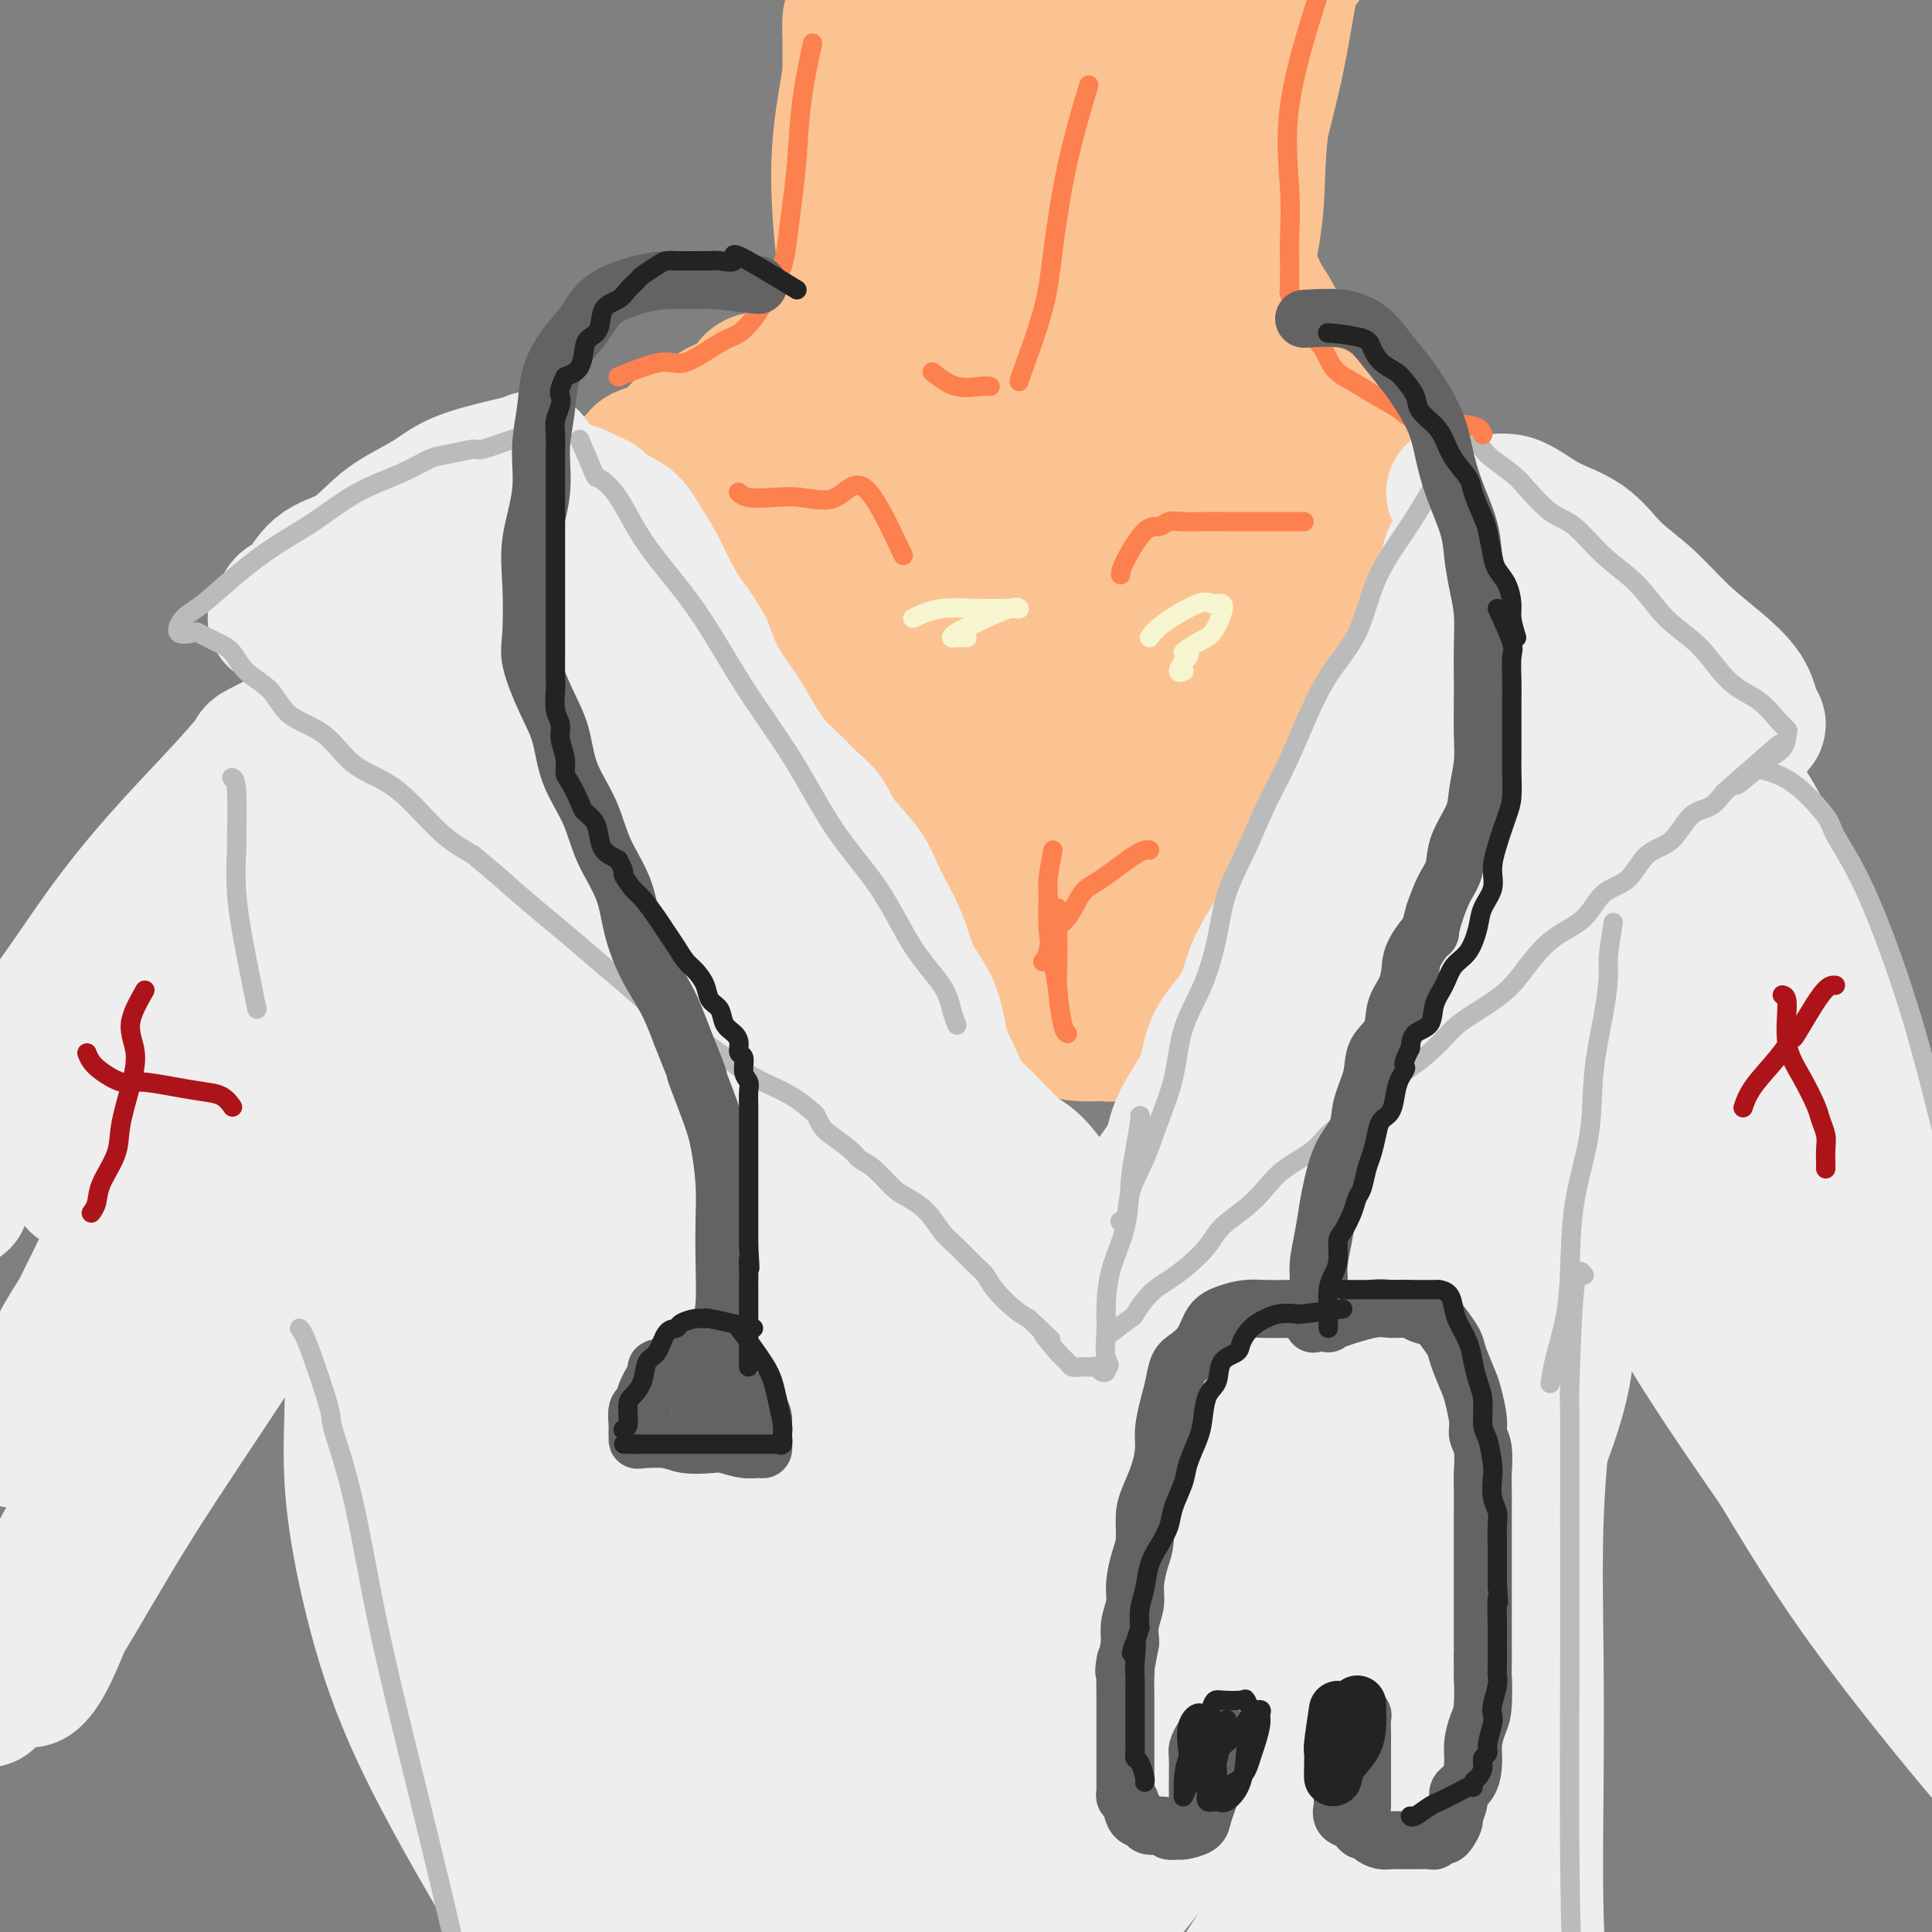 <svg viewBox='0 0 400 400' version='1.1' xmlns='http://www.w3.org/2000/svg' xmlns:xlink='http://www.w3.org/1999/xlink'><rect x="0" y="0" width="400" height="400" fill="#808080" stroke="none"/><g fill='none' stroke='rgb(252,195,146)' stroke-width='28' stroke-linecap='round' stroke-linejoin='round'><path d='M178,39c-0.845,2.966 -1.691,5.931 -2,7c-0.309,1.069 -0.083,0.241 0,1c0.083,0.759 0.022,3.107 0,6c-0.022,2.893 -0.006,6.333 0,9c0.006,2.667 0.002,4.560 0,6c-0.002,1.440 -0.000,2.427 0,3c0.000,0.573 0.000,0.734 0,-1c-0.000,-1.734 -0.000,-5.362 0,-9c0.000,-3.638 0.000,-7.287 0,-12c-0.000,-4.713 -0.001,-10.492 0,-16c0.001,-5.508 0.002,-10.746 0,-15c-0.002,-4.254 -0.008,-7.524 0,-10c0.008,-2.476 0.029,-4.158 0,-4c-0.029,0.158 -0.108,2.155 0,4c0.108,1.845 0.404,3.538 0,7c-0.404,3.462 -1.507,8.692 -2,14c-0.493,5.308 -0.377,10.693 0,16c0.377,5.307 1.015,10.538 2,15c0.985,4.462 2.317,8.157 3,10c0.683,1.843 0.717,1.833 1,2c0.283,0.167 0.815,0.509 1,0c0.185,-0.509 0.021,-1.870 0,-4c-0.021,-2.130 0.099,-5.030 1,-10c0.901,-4.970 2.581,-12.008 4,-19c1.419,-6.992 2.576,-13.936 4,-20c1.424,-6.064 3.114,-11.248 4,-15c0.886,-3.752 0.967,-6.072 1,-6c0.033,0.072 0.016,2.536 0,5'/><path d='M195,3c0.011,2.544 0.038,6.405 0,12c-0.038,5.595 -0.139,12.923 0,20c0.139,7.077 0.520,13.904 1,20c0.480,6.096 1.060,11.462 2,15c0.940,3.538 2.239,5.250 3,6c0.761,0.750 0.984,0.539 1,0c0.016,-0.539 -0.175,-1.407 0,-4c0.175,-2.593 0.716,-6.912 2,-13c1.284,-6.088 3.311,-13.944 5,-22c1.689,-8.056 3.041,-16.310 5,-24c1.959,-7.690 4.525,-14.816 6,-19c1.475,-4.184 1.860,-5.427 2,-6c0.140,-0.573 0.034,-0.475 0,1c-0.034,1.475 0.005,4.327 0,8c-0.005,3.673 -0.054,8.168 0,14c0.054,5.832 0.211,13.003 0,20c-0.211,6.997 -0.789,13.822 -1,20c-0.211,6.178 -0.056,11.711 0,16c0.056,4.289 0.011,7.334 0,9c-0.011,1.666 0.012,1.954 0,2c-0.012,0.046 -0.059,-0.149 0,-1c0.059,-0.851 0.222,-2.359 1,-6c0.778,-3.641 2.170,-9.416 4,-17c1.830,-7.584 4.098,-16.977 6,-25c1.902,-8.023 3.438,-14.674 5,-20c1.562,-5.326 3.151,-9.325 4,-11c0.849,-1.675 0.960,-1.026 1,0c0.040,1.026 0.011,2.430 0,5c-0.011,2.570 -0.003,6.307 0,11c0.003,4.693 0.001,10.341 0,16c-0.001,5.659 -0.000,11.330 0,17'/><path d='M242,47c0.157,10.515 0.049,12.302 0,15c-0.049,2.698 -0.038,6.306 0,8c0.038,1.694 0.104,1.472 0,1c-0.104,-0.472 -0.378,-1.194 0,-4c0.378,-2.806 1.408,-7.694 3,-14c1.592,-6.306 3.747,-14.028 6,-22c2.253,-7.972 4.604,-16.194 7,-23c2.396,-6.806 4.837,-12.194 6,-15c1.163,-2.806 1.047,-3.028 1,-3c-0.047,0.028 -0.025,0.305 0,2c0.025,1.695 0.053,4.808 0,8c-0.053,3.192 -0.186,6.463 -1,11c-0.814,4.537 -2.309,10.338 -3,16c-0.691,5.662 -0.578,11.183 -1,16c-0.422,4.817 -1.378,8.930 -2,12c-0.622,3.070 -0.911,5.099 -1,6c-0.089,0.901 0.020,0.675 0,-1c-0.020,-1.675 -0.171,-4.800 0,-9c0.171,-4.200 0.662,-9.476 2,-16c1.338,-6.524 3.521,-14.298 5,-21c1.479,-6.702 2.252,-12.332 3,-16c0.748,-3.668 1.471,-5.372 2,-6c0.529,-0.628 0.866,-0.179 1,0c0.134,0.179 0.067,0.090 0,0'/><path d='M178,61c-1.518,2.885 -3.037,5.770 -4,7c-0.963,1.230 -1.372,0.806 -2,1c-0.628,0.194 -1.475,1.006 -2,2c-0.525,0.994 -0.729,2.171 -2,3c-1.271,0.829 -3.608,1.311 -5,2c-1.392,0.689 -1.838,1.584 -3,2c-1.162,0.416 -3.038,0.353 -4,1c-0.962,0.647 -1.009,2.003 -2,3c-0.991,0.997 -2.926,1.636 -4,2c-1.074,0.364 -1.287,0.454 -2,1c-0.713,0.546 -1.925,1.547 -3,2c-1.075,0.453 -2.014,0.359 -3,1c-0.986,0.641 -2.018,2.016 -3,3c-0.982,0.984 -1.914,1.577 -3,2c-1.086,0.423 -2.327,0.677 -3,1c-0.673,0.323 -0.778,0.715 -1,1c-0.222,0.285 -0.560,0.461 -1,1c-0.440,0.539 -0.983,1.440 -1,2c-0.017,0.560 0.491,0.780 1,1'/><path d='M131,99c-0.162,1.104 0.433,1.363 1,2c0.567,0.637 1.107,1.653 2,3c0.893,1.347 2.138,3.026 3,5c0.862,1.974 1.339,4.243 2,6c0.661,1.757 1.505,3.003 3,5c1.495,1.997 3.639,4.745 5,7c1.361,2.255 1.938,4.017 3,6c1.062,1.983 2.608,4.187 4,6c1.392,1.813 2.629,3.236 4,5c1.371,1.764 2.877,3.869 4,6c1.123,2.131 1.863,4.289 3,6c1.137,1.711 2.669,2.976 4,5c1.331,2.024 2.460,4.806 4,7c1.540,2.194 3.490,3.801 5,6c1.510,2.199 2.579,4.989 4,7c1.421,2.011 3.192,3.241 5,5c1.808,1.759 3.652,4.047 5,6c1.348,1.953 2.202,3.572 4,5c1.798,1.428 4.542,2.666 6,4c1.458,1.334 1.629,2.764 3,4c1.371,1.236 3.942,2.279 6,3c2.058,0.721 3.601,1.121 5,2c1.399,0.879 2.652,2.236 4,3c1.348,0.764 2.790,0.933 4,1c1.210,0.067 2.187,0.031 3,0c0.813,-0.031 1.461,-0.058 2,0c0.539,0.058 0.969,0.201 1,0c0.031,-0.201 -0.338,-0.746 0,-1c0.338,-0.254 1.382,-0.215 2,-1c0.618,-0.785 0.809,-2.392 1,-4'/><path d='M233,208c0.947,-1.565 1.816,-2.477 3,-4c1.184,-1.523 2.684,-3.658 4,-6c1.316,-2.342 2.447,-4.890 4,-7c1.553,-2.110 3.529,-3.782 5,-6c1.471,-2.218 2.436,-4.983 4,-7c1.564,-2.017 3.725,-3.286 5,-5c1.275,-1.714 1.664,-3.874 3,-6c1.336,-2.126 3.620,-4.217 5,-6c1.380,-1.783 1.857,-3.259 3,-5c1.143,-1.741 2.951,-3.749 4,-6c1.049,-2.251 1.340,-4.745 2,-7c0.660,-2.255 1.690,-4.270 3,-6c1.310,-1.730 2.899,-3.175 4,-5c1.101,-1.825 1.713,-4.030 2,-6c0.287,-1.970 0.249,-3.707 1,-5c0.751,-1.293 2.292,-2.144 3,-3c0.708,-0.856 0.585,-1.718 1,-3c0.415,-1.282 1.369,-2.983 2,-4c0.631,-1.017 0.940,-1.348 1,-2c0.060,-0.652 -0.130,-1.623 0,-2c0.130,-0.377 0.579,-0.159 0,-1c-0.579,-0.841 -2.188,-2.740 -4,-5c-1.812,-2.260 -3.828,-4.879 -6,-8c-2.172,-3.121 -4.500,-6.744 -7,-10c-2.500,-3.256 -5.173,-6.146 -7,-9c-1.827,-2.854 -2.808,-5.673 -4,-8c-1.192,-2.327 -2.596,-4.164 -4,-6'/><path d='M260,60c-4.947,-7.564 -1.314,-2.973 0,-1c1.314,1.973 0.309,1.330 0,1c-0.309,-0.330 0.079,-0.347 -1,0c-1.079,0.347 -3.625,1.058 -8,3c-4.375,1.942 -10.579,5.116 -18,8c-7.421,2.884 -16.058,5.479 -25,9c-8.942,3.521 -18.189,7.969 -26,12c-7.811,4.031 -14.185,7.644 -19,10c-4.815,2.356 -8.072,3.455 -9,4c-0.928,0.545 0.474,0.536 2,0c1.526,-0.536 3.177,-1.598 6,-3c2.823,-1.402 6.818,-3.142 11,-5c4.182,-1.858 8.552,-3.832 12,-6c3.448,-2.168 5.974,-4.529 9,-6c3.026,-1.471 6.552,-2.054 9,-3c2.448,-0.946 3.817,-2.257 5,-3c1.183,-0.743 2.179,-0.920 1,0c-1.179,0.920 -4.533,2.935 -9,7c-4.467,4.065 -10.047,10.180 -15,15c-4.953,4.820 -9.280,8.344 -12,11c-2.720,2.656 -3.832,4.443 -4,5c-0.168,0.557 0.607,-0.116 1,0c0.393,0.116 0.404,1.021 3,0c2.596,-1.021 7.776,-3.967 13,-8c5.224,-4.033 10.493,-9.152 16,-14c5.507,-4.848 11.254,-9.424 17,-14'/><path d='M219,82c9.773,-8.186 11.205,-10.652 14,-13c2.795,-2.348 6.952,-4.578 9,-5c2.048,-0.422 1.987,0.965 -1,5c-2.987,4.035 -8.902,10.717 -15,18c-6.098,7.283 -12.381,15.168 -18,22c-5.619,6.832 -10.576,12.612 -14,17c-3.424,4.388 -5.316,7.385 -6,9c-0.684,1.615 -0.160,1.850 0,2c0.160,0.150 -0.045,0.217 2,0c2.045,-0.217 6.339,-0.717 11,-3c4.661,-2.283 9.689,-6.348 15,-11c5.311,-4.652 10.906,-9.889 16,-15c5.094,-5.111 9.687,-10.096 14,-14c4.313,-3.904 8.347,-6.728 10,-8c1.653,-1.272 0.925,-0.993 1,-1c0.075,-0.007 0.952,-0.301 -1,2c-1.952,2.301 -6.732,7.197 -13,14c-6.268,6.803 -14.025,15.515 -21,23c-6.975,7.485 -13.169,13.744 -19,20c-5.831,6.256 -11.301,12.508 -14,16c-2.699,3.492 -2.628,4.225 -3,5c-0.372,0.775 -1.187,1.594 0,1c1.187,-0.594 4.374,-2.601 10,-7c5.626,-4.399 13.690,-11.190 21,-18c7.310,-6.810 13.868,-13.640 20,-20c6.132,-6.360 11.840,-12.251 17,-17c5.160,-4.749 9.774,-8.355 12,-10c2.226,-1.645 2.065,-1.327 2,-1c-0.065,0.327 -0.032,0.664 0,1'/><path d='M268,94c11.436,-9.668 -0.974,1.662 -9,10c-8.026,8.338 -11.668,13.684 -17,20c-5.332,6.316 -12.355,13.603 -18,20c-5.645,6.397 -9.911,11.903 -13,16c-3.089,4.097 -4.999,6.783 -5,8c-0.001,1.217 1.907,0.965 6,-2c4.093,-2.965 10.371,-8.643 17,-14c6.629,-5.357 13.607,-10.392 20,-15c6.393,-4.608 12.199,-8.789 17,-12c4.801,-3.211 8.596,-5.453 11,-7c2.404,-1.547 3.417,-2.400 3,-1c-0.417,1.400 -2.264,5.051 -7,11c-4.736,5.949 -12.362,14.195 -19,22c-6.638,7.805 -12.288,15.170 -18,22c-5.712,6.830 -11.487,13.125 -16,18c-4.513,4.875 -7.766,8.331 -9,10c-1.234,1.669 -0.451,1.553 0,1c0.451,-0.553 0.570,-1.541 2,-3c1.430,-1.459 4.172,-3.389 6,-5c1.828,-1.611 2.743,-2.904 3,-4c0.257,-1.096 -0.143,-1.995 0,-3c0.143,-1.005 0.831,-2.115 -1,-4c-1.831,-1.885 -6.179,-4.544 -11,-8c-4.821,-3.456 -10.115,-7.708 -15,-12c-4.885,-4.292 -9.361,-8.625 -13,-14c-3.639,-5.375 -6.441,-11.793 -8,-17c-1.559,-5.207 -1.874,-9.202 -2,-11c-0.126,-1.798 -0.063,-1.399 0,-1'/><path d='M172,119c-1.554,-3.646 -0.438,1.738 0,5c0.438,3.262 0.199,4.402 1,7c0.801,2.598 2.642,6.654 4,12c1.358,5.346 2.235,11.982 4,19c1.765,7.018 4.419,14.418 7,20c2.581,5.582 5.087,9.345 8,12c2.913,2.655 6.231,4.201 8,5c1.769,0.799 1.988,0.852 2,0c0.012,-0.852 -0.183,-2.610 0,-5c0.183,-2.390 0.744,-5.411 0,-10c-0.744,-4.589 -2.792,-10.747 -5,-17c-2.208,-6.253 -4.577,-12.602 -7,-18c-2.423,-5.398 -4.902,-9.843 -6,-12c-1.098,-2.157 -0.816,-2.024 -1,-1c-0.184,1.024 -0.834,2.940 0,5c0.834,2.060 3.151,4.263 6,8c2.849,3.737 6.228,9.006 8,12c1.772,2.994 1.935,3.713 2,4c0.065,0.287 0.033,0.144 0,0'/></g>
<g fill='none' stroke='rgb(238,238,238)' stroke-width='28' stroke-linecap='round' stroke-linejoin='round'><path d='M110,95c-0.186,0.178 -0.373,0.357 -3,1c-2.627,0.643 -7.695,1.751 -11,3c-3.305,1.249 -4.849,2.639 -7,4c-2.151,1.361 -4.911,2.694 -7,4c-2.089,1.306 -3.509,2.587 -5,4c-1.491,1.413 -3.053,2.960 -5,4c-1.947,1.040 -4.277,1.575 -6,3c-1.723,1.425 -2.837,3.741 -4,5c-1.163,1.259 -2.375,1.462 -3,2c-0.625,0.538 -0.662,1.411 -1,2c-0.338,0.589 -0.977,0.893 -1,1c-0.023,0.107 0.571,0.018 1,0c0.429,-0.018 0.692,0.033 1,0c0.308,-0.033 0.659,-0.152 1,0c0.341,0.152 0.670,0.576 1,1'/><path d='M61,129c0.687,0.499 0.403,1.248 1,2c0.597,0.752 2.073,1.507 3,2c0.927,0.493 1.305,0.723 2,2c0.695,1.277 1.705,3.602 3,5c1.295,1.398 2.873,1.869 4,3c1.127,1.131 1.801,2.923 3,4c1.199,1.077 2.923,1.440 4,2c1.077,0.560 1.507,1.316 2,2c0.493,0.684 1.048,1.297 2,2c0.952,0.703 2.301,1.497 3,2c0.699,0.503 0.749,0.717 1,1c0.251,0.283 0.704,0.636 1,1c0.296,0.364 0.435,0.738 1,1c0.565,0.262 1.556,0.410 2,1c0.444,0.590 0.339,1.621 1,2c0.661,0.379 2.086,0.107 3,1c0.914,0.893 1.316,2.951 2,4c0.684,1.049 1.649,1.089 3,2c1.351,0.911 3.088,2.694 4,4c0.912,1.306 1.000,2.134 2,3c1.000,0.866 2.911,1.769 4,3c1.089,1.231 1.358,2.790 2,4c0.642,1.210 1.659,2.070 3,3c1.341,0.930 3.005,1.929 4,3c0.995,1.071 1.322,2.214 2,3c0.678,0.786 1.706,1.214 3,2c1.294,0.786 2.852,1.929 4,3c1.148,1.071 1.885,2.071 3,3c1.115,0.929 2.608,1.789 4,3c1.392,1.211 2.683,2.775 4,4c1.317,1.225 2.658,2.113 4,3'/><path d='M145,209c13.611,12.913 5.638,5.195 3,3c-2.638,-2.195 0.060,1.133 2,3c1.940,1.867 3.124,2.273 4,3c0.876,0.727 1.445,1.776 2,3c0.555,1.224 1.096,2.622 2,4c0.904,1.378 2.169,2.737 3,4c0.831,1.263 1.226,2.431 2,4c0.774,1.569 1.925,3.541 3,5c1.075,1.459 2.072,2.407 3,4c0.928,1.593 1.785,3.830 3,6c1.215,2.170 2.786,4.271 4,6c1.214,1.729 2.069,3.086 3,5c0.931,1.914 1.937,4.385 3,7c1.063,2.615 2.184,5.373 4,8c1.816,2.627 4.327,5.124 6,8c1.673,2.876 2.507,6.133 4,9c1.493,2.867 3.646,5.344 5,8c1.354,2.656 1.907,5.491 3,8c1.093,2.509 2.724,4.691 4,7c1.276,2.309 2.198,4.745 3,7c0.802,2.255 1.483,4.328 2,6c0.517,1.672 0.871,2.942 1,4c0.129,1.058 0.035,1.902 0,2c-0.035,0.098 -0.009,-0.551 0,-1c0.009,-0.449 0.003,-0.700 0,-1c-0.003,-0.300 -0.001,-0.650 0,-1'/><path d='M214,330c5.415,10.812 1.451,2.344 0,-1c-1.451,-3.344 -0.391,-1.562 0,-1c0.391,0.562 0.113,-0.096 0,-1c-0.113,-0.904 -0.059,-2.054 0,-3c0.059,-0.946 0.124,-1.687 0,-3c-0.124,-1.313 -0.437,-3.199 0,-6c0.437,-2.801 1.623,-6.519 2,-10c0.377,-3.481 -0.057,-6.725 0,-10c0.057,-3.275 0.604,-6.579 1,-9c0.396,-2.421 0.642,-3.958 1,-6c0.358,-2.042 0.828,-4.591 1,-6c0.172,-1.409 0.046,-1.680 0,-3c-0.046,-1.320 -0.012,-3.690 0,-5c0.012,-1.310 0.003,-1.559 0,-2c-0.003,-0.441 -0.001,-1.075 0,-2c0.001,-0.925 0.000,-2.142 0,-3c-0.000,-0.858 -0.001,-1.357 0,-2c0.001,-0.643 0.002,-1.429 0,-2c-0.002,-0.571 -0.007,-0.926 0,-2c0.007,-1.074 0.027,-2.866 0,-4c-0.027,-1.134 -0.099,-1.610 -1,-3c-0.901,-1.390 -2.629,-3.694 -4,-5c-1.371,-1.306 -2.385,-1.613 -4,-3c-1.615,-1.387 -3.832,-3.852 -6,-6c-2.168,-2.148 -4.286,-3.979 -6,-6c-1.714,-2.021 -3.023,-4.232 -5,-7c-1.977,-2.768 -4.621,-6.092 -7,-9c-2.379,-2.908 -4.493,-5.398 -6,-8c-1.507,-2.602 -2.406,-5.316 -4,-8c-1.594,-2.684 -3.884,-5.338 -6,-8c-2.116,-2.662 -4.058,-5.331 -6,-8'/><path d='M164,178c-5.962,-8.448 -3.867,-5.569 -4,-6c-0.133,-0.431 -2.495,-4.172 -4,-7c-1.505,-2.828 -2.153,-4.741 -3,-6c-0.847,-1.259 -1.891,-1.862 -3,-3c-1.109,-1.138 -2.282,-2.811 -3,-4c-0.718,-1.189 -0.983,-1.893 -2,-3c-1.017,-1.107 -2.788,-2.616 -4,-4c-1.212,-1.384 -1.865,-2.644 -3,-4c-1.135,-1.356 -2.753,-2.808 -4,-4c-1.247,-1.192 -2.122,-2.123 -3,-3c-0.878,-0.877 -1.758,-1.698 -3,-3c-1.242,-1.302 -2.844,-3.084 -4,-4c-1.156,-0.916 -1.864,-0.967 -3,-2c-1.136,-1.033 -2.700,-3.047 -4,-4c-1.300,-0.953 -2.337,-0.844 -3,-1c-0.663,-0.156 -0.954,-0.578 -2,-1c-1.046,-0.422 -2.847,-0.845 -4,-1c-1.153,-0.155 -1.656,-0.041 -3,0c-1.344,0.041 -3.528,0.010 -5,0c-1.472,-0.010 -2.230,0.000 -4,0c-1.770,-0.000 -4.550,-0.011 -7,1c-2.450,1.011 -4.569,3.045 -6,4c-1.431,0.955 -2.174,0.829 -3,1c-0.826,0.171 -1.737,0.637 -2,1c-0.263,0.363 0.120,0.624 0,1c-0.120,0.376 -0.743,0.868 0,2c0.743,1.132 2.854,2.906 5,4c2.146,1.094 4.328,1.510 8,4c3.672,2.490 8.835,7.055 14,11c5.165,3.945 10.333,7.270 16,12c5.667,4.730 11.834,10.865 18,17'/><path d='M139,176c12.721,11.348 14.024,14.716 18,20c3.976,5.284 10.625,12.482 16,18c5.375,5.518 9.476,9.354 13,13c3.524,3.646 6.471,7.100 8,10c1.529,2.900 1.640,5.246 2,8c0.360,2.754 0.968,5.914 2,8c1.032,2.086 2.487,3.096 3,4c0.513,0.904 0.082,1.702 0,2c-0.082,0.298 0.184,0.096 -1,-2c-1.184,-2.096 -3.819,-6.087 -7,-12c-3.181,-5.913 -6.907,-13.748 -11,-22c-4.093,-8.252 -8.554,-16.921 -13,-25c-4.446,-8.079 -8.876,-15.569 -13,-22c-4.124,-6.431 -7.942,-11.804 -12,-16c-4.058,-4.196 -8.355,-7.214 -12,-10c-3.645,-2.786 -6.637,-5.340 -9,-7c-2.363,-1.660 -4.095,-2.426 -5,-3c-0.905,-0.574 -0.982,-0.957 -1,-1c-0.018,-0.043 0.023,0.252 1,1c0.977,0.748 2.891,1.947 5,4c2.109,2.053 4.413,4.959 8,9c3.587,4.041 8.458,9.217 14,16c5.542,6.783 11.754,15.174 18,23c6.246,7.826 12.527,15.089 19,23c6.473,7.911 13.137,16.471 19,24c5.863,7.529 10.925,14.027 15,20c4.075,5.973 7.164,11.421 9,15c1.836,3.579 2.418,5.290 3,7'/><path d='M228,281c4.164,6.367 1.073,1.285 0,-1c-1.073,-2.285 -0.128,-1.772 0,-2c0.128,-0.228 -0.562,-1.196 -1,-2c-0.438,-0.804 -0.624,-1.445 -1,-2c-0.376,-0.555 -0.942,-1.026 -2,-2c-1.058,-0.974 -2.609,-2.453 -4,-4c-1.391,-1.547 -2.624,-3.164 -4,-5c-1.376,-1.836 -2.896,-3.891 -4,-6c-1.104,-2.109 -1.793,-4.271 -3,-6c-1.207,-1.729 -2.932,-3.026 -4,-5c-1.068,-1.974 -1.477,-4.627 -2,-7c-0.523,-2.373 -1.158,-4.466 -2,-7c-0.842,-2.534 -1.890,-5.507 -3,-8c-1.110,-2.493 -2.283,-4.504 -3,-7c-0.717,-2.496 -0.980,-5.478 -2,-8c-1.020,-2.522 -2.797,-4.585 -4,-7c-1.203,-2.415 -1.830,-5.182 -3,-8c-1.170,-2.818 -2.882,-5.688 -4,-8c-1.118,-2.312 -1.642,-4.068 -3,-6c-1.358,-1.932 -3.549,-4.041 -5,-6c-1.451,-1.959 -2.163,-3.770 -3,-5c-0.837,-1.230 -1.798,-1.881 -3,-3c-1.202,-1.119 -2.646,-2.705 -4,-4c-1.354,-1.295 -2.617,-2.297 -4,-4c-1.383,-1.703 -2.886,-4.106 -4,-6c-1.114,-1.894 -1.838,-3.279 -3,-5c-1.162,-1.721 -2.760,-3.777 -4,-6c-1.240,-2.223 -2.120,-4.611 -3,-7'/><path d='M146,134c-2.928,-4.848 -3.247,-4.969 -4,-6c-0.753,-1.031 -1.938,-2.972 -3,-5c-1.062,-2.028 -1.999,-4.144 -3,-6c-1.001,-1.856 -2.064,-3.453 -3,-5c-0.936,-1.547 -1.744,-3.044 -3,-4c-1.256,-0.956 -2.960,-1.370 -4,-2c-1.040,-0.630 -1.417,-1.475 -2,-2c-0.583,-0.525 -1.372,-0.729 -2,-1c-0.628,-0.271 -1.096,-0.609 -2,-1c-0.904,-0.391 -2.243,-0.836 -3,-1c-0.757,-0.164 -0.930,-0.047 -1,0c-0.070,0.047 -0.035,0.023 0,0'/><path d='M301,115c-0.327,-0.245 -0.654,-0.491 -1,1c-0.346,1.491 -0.709,4.718 -2,8c-1.291,3.282 -3.508,6.619 -5,10c-1.492,3.381 -2.258,6.806 -4,10c-1.742,3.194 -4.459,6.157 -6,9c-1.541,2.843 -1.904,5.566 -3,9c-1.096,3.434 -2.923,7.578 -5,11c-2.077,3.422 -4.402,6.122 -6,9c-1.598,2.878 -2.469,5.935 -4,9c-1.531,3.065 -3.720,6.137 -5,9c-1.280,2.863 -1.649,5.517 -3,8c-1.351,2.483 -3.683,4.794 -5,7c-1.317,2.206 -1.620,4.305 -2,6c-0.380,1.695 -0.836,2.985 -2,5c-1.164,2.015 -3.036,4.754 -4,7c-0.964,2.246 -1.020,3.998 -2,6c-0.980,2.002 -2.885,4.253 -4,6c-1.115,1.747 -1.440,2.989 -2,5c-0.560,2.011 -1.354,4.790 -2,7c-0.646,2.210 -1.142,3.851 -2,6c-0.858,2.149 -2.076,4.806 -3,7c-0.924,2.194 -1.554,3.925 -2,6c-0.446,2.075 -0.707,4.494 -1,7c-0.293,2.506 -0.617,5.098 -1,8c-0.383,2.902 -0.824,6.115 -1,9c-0.176,2.885 -0.088,5.443 0,8'/><path d='M224,308c-0.840,6.258 -1.441,5.902 -2,7c-0.559,1.098 -1.078,3.649 -1,6c0.078,2.351 0.753,4.500 1,6c0.247,1.500 0.066,2.351 0,3c-0.066,0.649 -0.018,1.098 0,1c0.018,-0.098 0.005,-0.742 0,-1c-0.005,-0.258 -0.003,-0.129 0,0'/><path d='M301,102c2.014,0.945 4.027,1.889 6,2c1.973,0.111 3.905,-0.612 6,0c2.095,0.612 4.354,2.560 7,4c2.646,1.440 5.679,2.372 8,4c2.321,1.628 3.932,3.953 6,6c2.068,2.047 4.595,3.815 7,6c2.405,2.185 4.688,4.785 7,7c2.312,2.215 4.654,4.044 7,6c2.346,1.956 4.698,4.039 6,6c1.302,1.961 1.554,3.801 2,5c0.446,1.199 1.084,1.758 1,2c-0.084,0.242 -0.891,0.166 -2,0c-1.109,-0.166 -2.519,-0.421 -4,0c-1.481,0.421 -3.032,1.520 -5,3c-1.968,1.480 -4.354,3.343 -7,6c-2.646,2.657 -5.553,6.108 -9,10c-3.447,3.892 -7.434,8.226 -11,12c-3.566,3.774 -6.713,6.989 -10,11c-3.287,4.011 -6.716,8.817 -10,13c-3.284,4.183 -6.423,7.741 -10,12c-3.577,4.259 -7.594,9.217 -11,14c-3.406,4.783 -6.203,9.392 -9,14'/><path d='M276,245c-7.979,10.704 -7.928,10.964 -10,14c-2.072,3.036 -6.267,8.847 -10,14c-3.733,5.153 -7.003,9.646 -10,14c-2.997,4.354 -5.721,8.569 -8,13c-2.279,4.431 -4.114,9.078 -6,13c-1.886,3.922 -3.824,7.118 -5,10c-1.176,2.882 -1.592,5.450 -2,7c-0.408,1.550 -0.808,2.082 -1,2c-0.192,-0.082 -0.175,-0.779 0,-2c0.175,-1.221 0.506,-2.967 2,-6c1.494,-3.033 4.149,-7.352 7,-13c2.851,-5.648 5.898,-12.626 9,-19c3.102,-6.374 6.259,-12.143 10,-19c3.741,-6.857 8.066,-14.802 12,-22c3.934,-7.198 7.478,-13.650 11,-20c3.522,-6.350 7.022,-12.600 11,-19c3.978,-6.400 8.433,-12.952 12,-19c3.567,-6.048 6.244,-11.592 9,-17c2.756,-5.408 5.590,-10.682 8,-15c2.410,-4.318 4.396,-7.682 6,-11c1.604,-3.318 2.827,-6.591 4,-9c1.173,-2.409 2.296,-3.954 3,-5c0.704,-1.046 0.988,-1.594 1,-2c0.012,-0.406 -0.248,-0.670 0,-1c0.248,-0.330 1.005,-0.728 1,-1c-0.005,-0.272 -0.770,-0.419 -1,-1c-0.230,-0.581 0.077,-1.594 0,-2c-0.077,-0.406 -0.539,-0.203 -1,0'/><path d='M328,129c0.373,-3.650 -2.194,-2.275 -5,0c-2.806,2.275 -5.852,5.450 -11,11c-5.148,5.550 -12.400,13.474 -19,22c-6.600,8.526 -12.549,17.656 -18,26c-5.451,8.344 -10.405,15.904 -14,22c-3.595,6.096 -5.832,10.728 -7,14c-1.168,3.272 -1.268,5.184 -1,6c0.268,0.816 0.903,0.534 3,-1c2.097,-1.534 5.654,-4.322 10,-8c4.346,-3.678 9.480,-8.247 14,-13c4.520,-4.753 8.425,-9.692 13,-15c4.575,-5.308 9.818,-10.987 14,-16c4.182,-5.013 7.301,-9.362 10,-13c2.699,-3.638 4.978,-6.567 7,-9c2.022,-2.433 3.788,-4.369 4,-5c0.212,-0.631 -1.130,0.045 -2,0c-0.870,-0.045 -1.267,-0.810 -3,0c-1.733,0.810 -4.800,3.195 -8,5c-3.200,1.805 -6.533,3.028 -9,4c-2.467,0.972 -4.070,1.691 -5,2c-0.930,0.309 -1.188,0.208 -1,0c0.188,-0.208 0.821,-0.523 2,-2c1.179,-1.477 2.904,-4.118 4,-6c1.096,-1.882 1.564,-3.007 2,-4c0.436,-0.993 0.839,-1.855 1,-2c0.161,-0.145 0.081,0.428 0,1'/><path d='M309,148c1.333,-2.167 0.667,-1.083 0,0'/><path d='M64,150c-4.136,2.049 -8.271,4.097 -10,5c-1.729,0.903 -1.050,0.660 -2,2c-0.950,1.340 -3.527,4.263 -7,8c-3.473,3.737 -7.842,8.289 -12,13c-4.158,4.711 -8.105,9.582 -12,15c-3.895,5.418 -7.737,11.383 -12,17c-4.263,5.617 -8.947,10.887 -12,16c-3.053,5.113 -4.476,10.069 -5,14c-0.524,3.931 -0.150,6.837 0,8c0.150,1.163 0.075,0.581 0,0'/><path d='M83,151c-0.774,0.976 -1.549,1.953 -5,4c-3.451,2.047 -9.580,5.165 -12,7c-2.420,1.835 -1.131,2.386 -2,4c-0.869,1.614 -3.898,4.290 -8,9c-4.102,4.710 -9.279,11.454 -14,19c-4.721,7.546 -8.986,15.894 -13,23c-4.014,7.106 -7.775,12.971 -10,18c-2.225,5.029 -2.912,9.221 -3,10c-0.088,0.779 0.423,-1.856 3,-7c2.577,-5.144 7.220,-12.798 13,-20c5.780,-7.202 12.699,-13.953 19,-21c6.301,-7.047 11.986,-14.390 17,-20c5.014,-5.610 9.358,-9.488 12,-12c2.642,-2.512 3.582,-3.659 3,-3c-0.582,0.659 -2.685,3.124 -6,8c-3.315,4.876 -7.842,12.161 -13,20c-5.158,7.839 -10.945,16.230 -16,24c-5.055,7.770 -9.376,14.919 -13,21c-3.624,6.081 -6.552,11.095 -7,12c-0.448,0.905 1.582,-2.298 6,-7c4.418,-4.702 11.224,-10.905 18,-19c6.776,-8.095 13.521,-18.084 20,-27c6.479,-8.916 12.693,-16.759 18,-24c5.307,-7.241 9.706,-13.880 12,-17c2.294,-3.120 2.482,-2.720 3,-3c0.518,-0.280 1.366,-1.240 -1,1c-2.366,2.240 -7.945,7.680 -15,16c-7.055,8.320 -15.587,19.520 -24,31c-8.413,11.480 -16.706,23.240 -25,35'/><path d='M40,233c-13.894,18.463 -16.128,23.121 -19,29c-2.872,5.879 -6.383,12.980 -8,16c-1.617,3.020 -1.339,1.959 -1,1c0.339,-0.959 0.738,-1.816 4,-7c3.262,-5.184 9.386,-14.696 16,-25c6.614,-10.304 13.719,-21.401 21,-32c7.281,-10.599 14.738,-20.700 21,-29c6.262,-8.300 11.331,-14.798 15,-19c3.669,-4.202 5.940,-6.109 7,-7c1.060,-0.891 0.909,-0.768 1,0c0.091,0.768 0.424,2.181 -3,7c-3.424,4.819 -10.605,13.044 -19,23c-8.395,9.956 -18.003,21.643 -27,34c-8.997,12.357 -17.383,25.384 -24,37c-6.617,11.616 -11.467,21.821 -15,28c-3.533,6.179 -5.751,8.330 -6,9c-0.249,0.670 1.471,-0.142 5,-4c3.529,-3.858 8.866,-10.761 16,-20c7.134,-9.239 16.064,-20.813 25,-32c8.936,-11.187 17.879,-21.986 26,-32c8.121,-10.014 15.419,-19.241 21,-25c5.581,-5.759 9.445,-8.049 11,-9c1.555,-0.951 0.803,-0.562 1,0c0.197,0.562 1.344,1.297 -1,5c-2.344,3.703 -8.180,10.373 -15,21c-6.820,10.627 -14.623,25.209 -23,39c-8.377,13.791 -17.328,26.789 -25,38c-7.672,11.211 -14.066,20.634 -18,26c-3.934,5.366 -5.410,6.676 -6,7c-0.590,0.324 -0.295,-0.338 0,-1'/><path d='M20,311c-7.370,9.057 -1.293,-3.300 5,-14c6.293,-10.700 12.804,-19.744 20,-30c7.196,-10.256 15.076,-21.724 23,-33c7.924,-11.276 15.892,-22.359 24,-32c8.108,-9.641 16.356,-17.839 22,-24c5.644,-6.161 8.682,-10.286 10,-12c1.318,-1.714 0.915,-1.016 1,0c0.085,1.016 0.659,2.349 -3,7c-3.659,4.651 -11.552,12.619 -20,23c-8.448,10.381 -17.452,23.176 -27,37c-9.548,13.824 -19.639,28.676 -29,43c-9.361,14.324 -17.993,28.120 -24,40c-6.007,11.880 -9.391,21.844 -12,27c-2.609,5.156 -4.445,5.505 -4,4c0.445,-1.505 3.171,-4.865 7,-11c3.829,-6.135 8.761,-15.046 15,-25c6.239,-9.954 13.786,-20.951 21,-32c7.214,-11.049 14.094,-22.151 21,-33c6.906,-10.849 13.838,-21.445 19,-30c5.162,-8.555 8.552,-15.068 10,-18c1.448,-2.932 0.952,-2.282 1,-2c0.048,0.282 0.639,0.194 -2,4c-2.639,3.806 -8.507,11.504 -16,21c-7.493,9.496 -16.609,20.789 -26,33c-9.391,12.211 -19.055,25.338 -27,38c-7.945,12.662 -14.171,24.858 -20,35c-5.829,10.142 -11.262,18.231 -13,22c-1.738,3.769 0.218,3.220 1,3c0.782,-0.220 0.391,-0.110 0,0'/><path d='M106,193c-6.314,5.510 -12.629,11.019 -15,13c-2.371,1.981 -0.800,0.433 -1,1c-0.200,0.567 -2.173,3.249 -4,6c-1.827,2.751 -3.508,5.571 -5,9c-1.492,3.429 -2.795,7.469 -4,12c-1.205,4.531 -2.313,9.554 -3,15c-0.687,5.446 -0.953,11.314 -1,18c-0.047,6.686 0.124,14.191 0,21c-0.124,6.809 -0.544,12.921 0,20c0.544,7.079 2.053,15.126 4,23c1.947,7.874 4.333,15.574 8,24c3.667,8.426 8.615,17.578 14,27c5.385,9.422 11.206,19.113 19,29c7.794,9.887 17.560,19.970 23,25c5.440,5.030 6.554,5.009 7,5c0.446,-0.009 0.223,-0.004 0,0'/><path d='M99,184c-0.588,-0.428 -1.175,-0.856 -3,5c-1.825,5.856 -4.887,17.995 -6,23c-1.113,5.005 -0.277,2.875 0,7c0.277,4.125 -0.005,14.504 0,27c0.005,12.496 0.295,27.110 3,43c2.705,15.890 7.824,33.057 13,50c5.176,16.943 10.410,33.663 15,47c4.590,13.337 8.537,23.292 11,29c2.463,5.708 3.441,7.171 4,7c0.559,-0.171 0.699,-1.974 0,-7c-0.699,-5.026 -2.237,-13.273 -5,-26c-2.763,-12.727 -6.751,-29.933 -10,-48c-3.249,-18.067 -5.760,-36.993 -7,-55c-1.240,-18.007 -1.208,-35.095 -1,-48c0.208,-12.905 0.591,-21.629 2,-28c1.409,-6.371 3.842,-10.391 5,-12c1.158,-1.609 1.041,-0.809 1,0c-0.041,0.809 -0.005,1.627 0,8c0.005,6.373 -0.020,18.301 0,33c0.020,14.699 0.086,32.168 0,49c-0.086,16.832 -0.324,33.025 0,47c0.324,13.975 1.208,25.731 2,35c0.792,9.269 1.490,16.050 3,20c1.510,3.950 3.830,5.068 5,6c1.170,0.932 1.189,1.677 2,-1c0.811,-2.677 2.415,-8.775 3,-19c0.585,-10.225 0.151,-24.577 0,-41c-0.151,-16.423 -0.020,-34.918 0,-53c0.020,-18.082 -0.072,-35.753 0,-49c0.072,-13.247 0.306,-22.071 1,-26c0.694,-3.929 1.847,-2.965 3,-2'/><path d='M140,205c0.464,-0.221 0.122,0.227 0,3c-0.122,2.773 -0.026,7.873 0,18c0.026,10.127 -0.018,25.283 0,42c0.018,16.717 0.100,34.995 0,52c-0.100,17.005 -0.380,32.736 1,46c1.380,13.264 4.421,24.062 6,32c1.579,7.938 1.698,13.018 2,15c0.302,1.982 0.788,0.866 1,1c0.212,0.134 0.150,1.518 0,-4c-0.150,-5.518 -0.389,-17.937 -1,-34c-0.611,-16.063 -1.594,-35.770 -2,-56c-0.406,-20.230 -0.237,-40.983 1,-56c1.237,-15.017 3.540,-24.299 6,-29c2.460,-4.701 5.076,-4.821 6,-5c0.924,-0.179 0.156,-0.416 0,2c-0.156,2.416 0.300,7.485 0,19c-0.300,11.515 -1.355,29.477 -2,48c-0.645,18.523 -0.881,37.608 -1,54c-0.119,16.392 -0.123,30.091 0,41c0.123,10.909 0.372,19.030 1,23c0.628,3.970 1.636,3.791 3,4c1.364,0.209 3.086,0.806 4,-4c0.914,-4.806 1.020,-15.014 1,-29c-0.020,-13.986 -0.167,-31.750 0,-52c0.167,-20.250 0.647,-42.984 2,-62c1.353,-19.016 3.578,-34.312 6,-41c2.422,-6.688 5.041,-4.767 6,-4c0.959,0.767 0.257,0.381 0,2c-0.257,1.619 -0.069,5.244 0,15c0.069,9.756 0.020,25.645 0,43c-0.020,17.355 -0.010,36.178 0,55'/><path d='M180,344c-0.055,26.009 -0.194,33.531 0,41c0.194,7.469 0.721,14.884 1,18c0.279,3.116 0.310,1.934 1,2c0.690,0.066 2.037,1.381 3,-1c0.963,-2.381 1.540,-8.457 2,-19c0.460,-10.543 0.803,-25.551 2,-42c1.197,-16.449 3.248,-34.339 6,-48c2.752,-13.661 6.203,-23.094 9,-27c2.797,-3.906 4.939,-2.284 6,-2c1.061,0.284 1.041,-0.769 1,2c-0.041,2.769 -0.102,9.360 0,20c0.102,10.640 0.367,25.329 0,39c-0.367,13.671 -1.366,26.324 -2,37c-0.634,10.676 -0.901,19.374 -1,26c-0.099,6.626 -0.028,11.179 0,13c0.028,1.821 0.014,0.911 0,0'/><path d='M325,157c1.356,-2.175 2.712,-4.350 5,-5c2.288,-0.650 5.509,0.225 8,0c2.491,-0.225 4.253,-1.552 8,0c3.747,1.552 9.479,5.981 14,12c4.521,6.019 7.830,13.627 11,22c3.170,8.373 6.200,17.512 11,28c4.800,10.488 11.369,22.324 18,33c6.631,10.676 13.323,20.193 16,24c2.677,3.807 1.338,1.903 0,0'/><path d='M331,158c-0.576,0.576 -1.152,1.152 0,6c1.152,4.848 4.033,13.967 5,18c0.967,4.033 0.020,2.979 1,6c0.980,3.021 3.887,10.116 8,19c4.113,8.884 9.431,19.556 15,30c5.569,10.444 11.387,20.658 17,30c5.613,9.342 11.020,17.811 15,24c3.980,6.189 6.532,10.099 8,12c1.468,1.901 1.851,1.794 2,2c0.149,0.206 0.064,0.725 -1,0c-1.064,-0.725 -3.108,-2.695 -7,-7c-3.892,-4.305 -9.632,-10.947 -16,-19c-6.368,-8.053 -13.362,-17.518 -20,-28c-6.638,-10.482 -12.918,-21.980 -18,-34c-5.082,-12.020 -8.964,-24.560 -12,-35c-3.036,-10.440 -5.225,-18.779 -6,-22c-0.775,-3.221 -0.135,-1.324 0,-1c0.135,0.324 -0.237,-0.927 0,1c0.237,1.927 1.081,7.030 3,15c1.919,7.970 4.913,18.808 9,30c4.087,11.192 9.267,22.740 16,34c6.733,11.260 15.018,22.234 23,32c7.982,9.766 15.659,18.326 22,24c6.341,5.674 11.346,8.462 15,10c3.654,1.538 5.959,1.825 7,2c1.041,0.175 0.819,0.240 1,0c0.181,-0.240 0.766,-0.783 -2,-4c-2.766,-3.217 -8.883,-9.109 -15,-15'/><path d='M401,288c-6.275,-6.938 -13.961,-14.784 -21,-22c-7.039,-7.216 -13.431,-13.802 -19,-20c-5.569,-6.198 -10.315,-12.009 -15,-17c-4.685,-4.991 -9.311,-9.161 -13,-13c-3.689,-3.839 -6.443,-7.347 -9,-10c-2.557,-2.653 -4.918,-4.450 -6,-5c-1.082,-0.550 -0.884,0.147 -1,0c-0.116,-0.147 -0.546,-1.137 0,1c0.546,2.137 2.066,7.401 5,14c2.934,6.599 7.281,14.533 12,23c4.719,8.467 9.810,17.466 16,25c6.190,7.534 13.477,13.603 20,20c6.523,6.397 12.280,13.122 18,18c5.720,4.878 11.403,7.911 15,10c3.597,2.089 5.107,3.236 6,3c0.893,-0.236 1.167,-1.855 -1,-5c-2.167,-3.145 -6.777,-7.817 -13,-14c-6.223,-6.183 -14.059,-13.876 -22,-22c-7.941,-8.124 -15.988,-16.679 -23,-26c-7.012,-9.321 -12.990,-19.408 -18,-29c-5.010,-9.592 -9.051,-18.689 -12,-25c-2.949,-6.311 -4.807,-9.836 -6,-13c-1.193,-3.164 -1.723,-5.966 -2,-6c-0.277,-0.034 -0.301,2.701 1,9c1.301,6.299 3.926,16.163 7,26c3.074,9.837 6.597,19.649 11,30c4.403,10.351 9.687,21.243 16,32c6.313,10.757 13.657,21.378 21,32'/><path d='M368,304c9.494,15.885 14.730,23.597 21,32c6.270,8.403 13.574,17.497 19,24c5.426,6.503 8.973,10.416 11,13c2.027,2.584 2.532,3.838 3,4c0.468,0.162 0.899,-0.769 -1,-4c-1.899,-3.231 -6.127,-8.761 -11,-16c-4.873,-7.239 -10.390,-16.186 -17,-28c-6.610,-11.814 -14.311,-26.493 -21,-41c-6.689,-14.507 -12.366,-28.840 -16,-43c-3.634,-14.160 -5.226,-28.147 -6,-38c-0.774,-9.853 -0.730,-15.573 -1,-19c-0.270,-3.427 -0.855,-4.563 -1,-6c-0.145,-1.437 0.151,-3.177 0,-4c-0.151,-0.823 -0.748,-0.730 0,2c0.748,2.730 2.841,8.097 6,17c3.159,8.903 7.382,21.341 12,33c4.618,11.659 9.629,22.537 15,33c5.371,10.463 11.100,20.509 14,25c2.900,4.491 2.971,3.426 3,3c0.029,-0.426 0.014,-0.213 0,0'/><path d='M310,196c1.286,0.636 2.571,1.272 4,2c1.429,0.728 3.001,1.549 4,3c0.999,1.451 1.426,3.531 2,7c0.574,3.469 1.297,8.325 2,13c0.703,4.675 1.388,9.168 2,14c0.612,4.832 1.152,10.002 1,15c-0.152,4.998 -0.995,9.823 -1,15c-0.005,5.177 0.827,10.707 0,17c-0.827,6.293 -3.313,13.348 -6,20c-2.687,6.652 -5.577,12.900 -9,20c-3.423,7.100 -7.381,15.050 -12,23c-4.619,7.950 -9.901,15.898 -15,24c-5.099,8.102 -10.016,16.357 -15,24c-4.984,7.643 -10.034,14.673 -14,22c-3.966,7.327 -6.847,14.951 -8,18c-1.153,3.049 -0.576,1.525 0,0'/><path d='M312,225c-1.891,-0.336 -3.782,-0.671 -7,2c-3.218,2.671 -7.762,8.350 -12,15c-4.238,6.650 -8.169,14.271 -13,24c-4.831,9.729 -10.562,21.566 -16,34c-5.438,12.434 -10.584,25.464 -16,38c-5.416,12.536 -11.103,24.578 -16,35c-4.897,10.422 -9.003,19.226 -12,25c-2.997,5.774 -4.884,8.520 -6,10c-1.116,1.480 -1.462,1.695 -1,0c0.462,-1.695 1.733,-5.301 5,-12c3.267,-6.699 8.531,-16.489 14,-28c5.469,-11.511 11.142,-24.741 18,-38c6.858,-13.259 14.902,-26.548 22,-39c7.098,-12.452 13.251,-24.066 19,-34c5.749,-9.934 11.093,-18.187 14,-23c2.907,-4.813 3.375,-6.185 4,-7c0.625,-0.815 1.406,-1.074 -1,0c-2.406,1.074 -7.999,3.480 -14,10c-6.001,6.520 -12.410,17.153 -20,31c-7.590,13.847 -16.363,30.907 -24,47c-7.637,16.093 -14.139,31.218 -20,44c-5.861,12.782 -11.080,23.221 -14,31c-2.920,7.779 -3.543,12.897 -4,15c-0.457,2.103 -0.750,1.191 1,1c1.750,-0.191 5.544,0.338 11,-4c5.456,-4.338 12.576,-13.544 21,-25c8.424,-11.456 18.153,-25.161 27,-40c8.847,-14.839 16.814,-30.811 24,-45c7.186,-14.189 13.593,-26.594 20,-39'/><path d='M316,253c9.631,-18.804 11.709,-23.815 14,-28c2.291,-4.185 4.794,-7.543 6,-9c1.206,-1.457 1.114,-1.013 0,1c-1.114,2.013 -3.251,5.596 -8,13c-4.749,7.404 -12.109,18.629 -19,31c-6.891,12.371 -13.312,25.887 -20,39c-6.688,13.113 -13.644,25.823 -20,37c-6.356,11.177 -12.114,20.820 -16,27c-3.886,6.180 -5.901,8.897 -7,10c-1.099,1.103 -1.282,0.593 -1,0c0.282,-0.593 1.028,-1.267 4,-6c2.972,-4.733 8.170,-13.525 13,-24c4.830,-10.475 9.291,-22.633 14,-34c4.709,-11.367 9.666,-21.942 14,-31c4.334,-9.058 8.045,-16.600 11,-22c2.955,-5.400 5.153,-8.657 6,-10c0.847,-1.343 0.343,-0.772 -1,1c-1.343,1.772 -3.524,4.743 -6,9c-2.476,4.257 -5.245,9.799 -7,18c-1.755,8.201 -2.495,19.060 -3,30c-0.505,10.940 -0.776,21.961 -1,33c-0.224,11.039 -0.400,22.096 1,32c1.400,9.904 4.375,18.655 8,28c3.625,9.345 7.899,19.285 10,24c2.101,4.715 2.029,4.204 2,4c-0.029,-0.204 -0.014,-0.102 0,0'/><path d='M269,274c0.089,0.089 0.177,0.177 0,7c-0.177,6.823 -0.620,20.379 -1,26c-0.380,5.621 -0.696,3.306 0,7c0.696,3.694 2.405,13.396 4,24c1.595,10.604 3.077,22.110 5,33c1.923,10.890 4.287,21.163 7,31c2.713,9.837 5.775,19.239 7,23c1.225,3.761 0.612,1.880 0,0'/><path d='M334,223c-0.094,-0.093 -0.188,-0.185 -1,3c-0.812,3.185 -2.342,9.648 -3,12c-0.658,2.352 -0.443,0.592 -1,2c-0.557,1.408 -1.887,5.984 -3,11c-1.113,5.016 -2.011,10.474 -3,17c-0.989,6.526 -2.070,14.121 -3,22c-0.930,7.879 -1.710,16.042 -2,25c-0.290,8.958 -0.090,18.711 0,28c0.090,9.289 0.070,18.114 0,27c-0.070,8.886 -0.190,17.831 0,26c0.190,8.169 0.690,15.561 2,24c1.310,8.439 3.430,17.926 5,23c1.570,5.074 2.592,5.735 3,6c0.408,0.265 0.204,0.132 0,0'/></g>
<g fill='none' stroke='rgb(187,187,187)' stroke-width='4' stroke-linecap='round' stroke-linejoin='round'><path d='M110,90c-1.037,0.189 -2.075,0.378 -4,1c-1.925,0.622 -4.738,1.678 -6,2c-1.262,0.322 -0.974,-0.089 -2,0c-1.026,0.089 -3.367,0.680 -5,1c-1.633,0.320 -2.559,0.369 -4,1c-1.441,0.631 -3.397,1.843 -6,3c-2.603,1.157 -5.851,2.260 -9,4c-3.149,1.740 -6.198,4.117 -9,6c-2.802,1.883 -5.356,3.272 -8,5c-2.644,1.728 -5.377,3.794 -8,6c-2.623,2.206 -5.135,4.552 -7,6c-1.865,1.448 -3.082,1.999 -4,3c-0.918,1.001 -1.537,2.453 -1,3c0.537,0.547 2.230,0.189 3,0c0.770,-0.189 0.616,-0.210 1,0c0.384,0.210 1.307,0.652 2,1c0.693,0.348 1.158,0.603 2,1c0.842,0.397 2.062,0.935 3,2c0.938,1.065 1.595,2.655 3,4c1.405,1.345 3.557,2.445 5,4c1.443,1.555 2.176,3.565 4,5c1.824,1.435 4.737,2.295 7,4c2.263,1.705 3.874,4.255 6,6c2.126,1.745 4.766,2.684 7,4c2.234,1.316 4.063,3.008 6,5c1.937,1.992 3.982,4.283 6,6c2.018,1.717 4.009,2.858 6,4'/><path d='M98,177c8.969,7.553 6.392,5.435 7,6c0.608,0.565 4.401,3.814 7,6c2.599,2.186 4.005,3.311 6,5c1.995,1.689 4.578,3.943 7,6c2.422,2.057 4.683,3.915 7,6c2.317,2.085 4.688,4.395 7,6c2.312,1.605 4.563,2.504 7,4c2.437,1.496 5.059,3.590 7,5c1.941,1.410 3.202,2.135 5,3c1.798,0.865 4.132,1.869 6,3c1.868,1.131 3.271,2.390 4,3c0.729,0.610 0.786,0.573 1,1c0.214,0.427 0.587,1.320 1,2c0.413,0.680 0.866,1.149 2,2c1.134,0.851 2.949,2.086 4,3c1.051,0.914 1.338,1.507 2,2c0.662,0.493 1.700,0.888 3,2c1.300,1.112 2.864,2.943 4,4c1.136,1.057 1.845,1.340 3,2c1.155,0.660 2.757,1.695 4,3c1.243,1.305 2.127,2.879 3,4c0.873,1.121 1.735,1.788 3,3c1.265,1.212 2.933,2.968 4,4c1.067,1.032 1.533,1.338 2,2c0.467,0.662 0.933,1.678 2,3c1.067,1.322 2.733,2.949 4,4c1.267,1.051 2.133,1.525 3,2'/><path d='M213,273c7.489,7.117 3.712,3.410 3,3c-0.712,-0.410 1.640,2.479 3,4c1.360,1.521 1.726,1.676 2,2c0.274,0.324 0.455,0.818 1,1c0.545,0.182 1.455,0.052 2,0c0.545,-0.052 0.724,-0.027 1,0c0.276,0.027 0.649,0.057 1,0c0.351,-0.057 0.682,-0.201 1,0c0.318,0.201 0.624,0.746 1,1c0.376,0.254 0.822,0.215 1,0c0.178,-0.215 0.089,-0.608 0,-1'/><path d='M229,283c1.236,-0.049 0.328,-0.673 0,-2c-0.328,-1.327 -0.074,-3.357 0,-5c0.074,-1.643 -0.030,-2.898 0,-5c0.030,-2.102 0.194,-5.050 1,-8c0.806,-2.950 2.255,-5.901 3,-9c0.745,-3.099 0.788,-6.347 1,-9c0.212,-2.653 0.593,-4.711 1,-7c0.407,-2.289 0.840,-4.809 1,-6c0.160,-1.191 0.046,-1.055 0,-1c-0.046,0.055 -0.023,0.027 0,0'/><path d='M230,276c1.643,-1.256 3.285,-2.513 4,-3c0.715,-0.487 0.502,-0.205 1,-1c0.498,-0.795 1.706,-2.666 3,-4c1.294,-1.334 2.674,-2.131 4,-3c1.326,-0.869 2.599,-1.810 4,-3c1.401,-1.190 2.931,-2.628 4,-4c1.069,-1.372 1.676,-2.677 3,-4c1.324,-1.323 3.366,-2.664 5,-4c1.634,-1.336 2.860,-2.666 4,-4c1.140,-1.334 2.193,-2.671 4,-4c1.807,-1.329 4.368,-2.650 6,-4c1.632,-1.350 2.334,-2.727 4,-4c1.666,-1.273 4.295,-2.440 6,-4c1.705,-1.560 2.486,-3.512 4,-5c1.514,-1.488 3.763,-2.511 6,-4c2.237,-1.489 4.464,-3.443 6,-5c1.536,-1.557 2.383,-2.717 4,-4c1.617,-1.283 4.004,-2.690 6,-4c1.996,-1.310 3.599,-2.522 5,-4c1.401,-1.478 2.598,-3.222 4,-5c1.402,-1.778 3.010,-3.590 5,-5c1.990,-1.410 4.363,-2.419 6,-4c1.637,-1.581 2.538,-3.733 4,-5c1.462,-1.267 3.487,-1.647 5,-3c1.513,-1.353 2.516,-3.677 4,-5c1.484,-1.323 3.449,-1.643 5,-3c1.551,-1.357 2.687,-3.750 4,-5c1.313,-1.250 2.804,-1.357 4,-2c1.196,-0.643 2.098,-1.821 3,-3'/><path d='M357,164c20.391,-17.912 7.870,-6.691 4,-3c-3.870,3.691 0.912,-0.148 3,-2c2.088,-1.852 1.483,-1.716 2,-2c0.517,-0.284 2.156,-0.989 3,-2c0.844,-1.011 0.891,-2.329 1,-3c0.109,-0.671 0.279,-0.695 0,-1c-0.279,-0.305 -1.007,-0.890 -2,-2c-0.993,-1.110 -2.251,-2.746 -4,-4c-1.749,-1.254 -3.989,-2.125 -6,-4c-2.011,-1.875 -3.794,-4.754 -6,-7c-2.206,-2.246 -4.836,-3.859 -7,-6c-2.164,-2.141 -3.861,-4.811 -6,-7c-2.139,-2.189 -4.721,-3.898 -7,-6c-2.279,-2.102 -4.256,-4.597 -6,-6c-1.744,-1.403 -3.254,-1.712 -5,-3c-1.746,-1.288 -3.726,-3.554 -5,-5c-1.274,-1.446 -1.840,-2.074 -3,-3c-1.160,-0.926 -2.913,-2.152 -4,-3c-1.087,-0.848 -1.507,-1.318 -2,-2c-0.493,-0.682 -1.060,-1.574 -2,-2c-0.940,-0.426 -2.253,-0.384 -3,-1c-0.747,-0.616 -0.928,-1.890 -1,-2c-0.072,-0.110 -0.036,0.945 0,2'/><path d='M301,90c-10.312,-8.993 -2.591,-1.974 0,1c2.591,2.974 0.051,1.904 -1,2c-1.051,0.096 -0.614,1.359 -1,3c-0.386,1.641 -1.596,3.659 -3,6c-1.404,2.341 -3.001,5.004 -5,8c-1.999,2.996 -4.400,6.326 -6,10c-1.600,3.674 -2.398,7.694 -4,11c-1.602,3.306 -4.006,5.900 -6,9c-1.994,3.100 -3.577,6.707 -5,10c-1.423,3.293 -2.684,6.274 -4,9c-1.316,2.726 -2.686,5.199 -4,8c-1.314,2.801 -2.572,5.932 -4,9c-1.428,3.068 -3.025,6.074 -4,9c-0.975,2.926 -1.328,5.770 -2,9c-0.672,3.230 -1.663,6.844 -3,10c-1.337,3.156 -3.020,5.853 -4,9c-0.980,3.147 -1.256,6.743 -2,10c-0.744,3.257 -1.954,6.176 -3,9c-1.046,2.824 -1.927,5.555 -3,8c-1.073,2.445 -2.339,4.604 -3,7c-0.661,2.396 -0.716,5.030 -1,6c-0.284,0.970 -0.795,0.277 -1,0c-0.205,-0.277 -0.102,-0.139 0,0'/><path d='M120,91c1.245,2.906 2.489,5.812 3,7c0.511,1.188 0.288,0.657 1,1c0.712,0.343 2.357,1.561 4,4c1.643,2.439 3.282,6.101 6,10c2.718,3.899 6.514,8.035 10,13c3.486,4.965 6.660,10.759 10,16c3.340,5.241 6.845,9.931 10,15c3.155,5.069 5.958,10.519 9,15c3.042,4.481 6.321,7.993 9,12c2.679,4.007 4.756,8.510 7,12c2.244,3.490 4.653,5.966 6,8c1.347,2.034 1.632,3.624 2,5c0.368,1.376 0.819,2.536 1,3c0.181,0.464 0.090,0.232 0,0'/><path d='M334,191c-0.437,2.673 -0.875,5.345 -1,7c-0.125,1.655 0.061,2.291 0,4c-0.061,1.709 -0.370,4.491 -1,8c-0.630,3.509 -1.582,7.744 -2,12c-0.418,4.256 -0.300,8.531 -1,13c-0.700,4.469 -2.216,9.132 -3,14c-0.784,4.868 -0.837,9.943 -1,14c-0.163,4.057 -0.435,7.098 -1,10c-0.565,2.902 -1.421,5.666 -2,8c-0.579,2.334 -0.880,4.238 -1,5c-0.120,0.762 -0.060,0.381 0,0'/><path d='M363,159c2.615,0.544 5.230,1.087 8,3c2.770,1.913 5.695,5.195 7,7c1.305,1.805 0.991,2.134 2,4c1.009,1.866 3.342,5.271 6,11c2.658,5.729 5.640,13.784 8,21c2.360,7.216 4.096,13.594 6,21c1.904,7.406 3.974,15.840 5,20c1.026,4.160 1.007,4.046 1,4c-0.007,-0.046 -0.004,-0.023 0,0'/><path d='M328,264c-0.732,-0.959 -1.464,-1.919 -2,3c-0.536,4.919 -0.876,15.716 -1,20c-0.124,4.284 -0.031,2.054 0,5c0.031,2.946 0.002,11.066 0,21c-0.002,9.934 0.024,21.681 0,34c-0.024,12.319 -0.099,25.209 0,37c0.099,11.791 0.373,22.482 1,33c0.627,10.518 1.608,20.862 2,25c0.392,4.138 0.196,2.069 0,0'/><path d='M62,275c0.398,0.411 0.796,0.821 2,4c1.204,3.179 3.214,9.126 4,12c0.786,2.874 0.347,2.676 1,5c0.653,2.324 2.399,7.172 4,14c1.601,6.828 3.059,15.636 5,25c1.941,9.364 4.366,19.283 7,30c2.634,10.717 5.476,22.231 8,33c2.524,10.769 4.728,20.794 9,31c4.272,10.206 10.612,20.594 14,26c3.388,5.406 3.825,5.830 4,6c0.175,0.170 0.087,0.085 0,0'/><path d='M48,161c0.426,0.146 0.852,0.291 1,3c0.148,2.709 0.019,7.981 0,10c-0.019,2.019 0.072,0.784 0,2c-0.072,1.216 -0.308,4.883 0,9c0.308,4.117 1.160,8.685 2,13c0.840,4.315 1.669,8.376 2,10c0.331,1.624 0.166,0.812 0,0'/></g>
<g fill='none' stroke='rgb(252,129,78)' stroke-width='4' stroke-linecap='round' stroke-linejoin='round'><path d='M221,214c-0.309,-0.199 -0.619,-0.399 -1,-2c-0.381,-1.601 -0.834,-4.604 -1,-7c-0.166,-2.396 -0.044,-4.187 0,-6c0.044,-1.813 0.012,-3.649 0,-5c-0.012,-1.351 -0.003,-2.218 0,-3c0.003,-0.782 0.001,-1.480 0,-2c-0.001,-0.520 -0.000,-0.863 0,-1c0.000,-0.137 0.000,-0.069 0,0'/><path d='M238,176c-0.578,-0.089 -1.157,-0.177 -3,1c-1.843,1.177 -4.952,3.621 -7,5c-2.048,1.379 -3.036,1.694 -4,3c-0.964,1.306 -1.905,3.604 -3,5c-1.095,1.396 -2.345,1.890 -3,3c-0.655,1.110 -0.715,2.837 -1,4c-0.285,1.163 -0.796,1.761 -1,2c-0.204,0.239 -0.102,0.120 0,0'/><path d='M218,176c-0.429,2.221 -0.857,4.442 -1,6c-0.143,1.558 0.000,2.453 0,4c-0.000,1.547 -0.144,3.744 0,6c0.144,2.256 0.577,4.569 1,7c0.423,2.431 0.835,4.980 1,6c0.165,1.020 0.082,0.510 0,0'/><path d='M232,119c0.049,-0.611 0.098,-1.221 1,-3c0.902,-1.779 2.656,-4.725 4,-6c1.344,-1.275 2.276,-0.877 3,-1c0.724,-0.123 1.240,-0.765 2,-1c0.760,-0.235 1.765,-0.063 3,0c1.235,0.063 2.702,0.017 4,0c1.298,-0.017 2.429,-0.005 4,0c1.571,0.005 3.584,0.001 5,0c1.416,-0.001 2.235,-0.000 4,0c1.765,0.000 4.475,0.000 6,0c1.525,-0.000 1.864,-0.000 2,0c0.136,0.000 0.068,0.000 0,0'/><path d='M187,115c-2.875,-6.143 -5.750,-12.286 -8,-14c-2.250,-1.714 -3.874,1.001 -6,2c-2.126,0.999 -4.752,0.281 -7,0c-2.248,-0.281 -4.118,-0.127 -6,0c-1.882,0.127 -3.776,0.226 -5,0c-1.224,-0.226 -1.778,-0.779 -2,-1c-0.222,-0.221 -0.111,-0.111 0,0'/><path d='M128,78c3.423,-1.378 6.846,-2.756 9,-3c2.154,-0.244 3.038,0.647 5,0c1.962,-0.647 5.001,-2.832 7,-4c1.999,-1.168 2.959,-1.320 4,-2c1.041,-0.680 2.163,-1.890 3,-3c0.837,-1.110 1.390,-2.121 2,-3c0.610,-0.879 1.277,-1.626 2,-3c0.723,-1.374 1.502,-3.376 2,-5c0.498,-1.624 0.715,-2.871 1,-5c0.285,-2.129 0.637,-5.139 1,-8c0.363,-2.861 0.736,-5.571 1,-9c0.264,-3.429 0.417,-7.577 1,-12c0.583,-4.423 1.595,-9.121 2,-11c0.405,-1.879 0.202,-0.940 0,0'/><path d='M307,90c-0.225,-0.774 -0.450,-1.548 -3,-2c-2.550,-0.452 -7.425,-0.583 -10,-1c-2.575,-0.417 -2.851,-1.119 -4,-2c-1.149,-0.881 -3.170,-1.939 -5,-3c-1.830,-1.061 -3.470,-2.125 -5,-3c-1.530,-0.875 -2.950,-1.562 -4,-3c-1.050,-1.438 -1.731,-3.628 -3,-5c-1.269,-1.372 -3.125,-1.925 -4,-3c-0.875,-1.075 -0.771,-2.672 -1,-4c-0.229,-1.328 -0.793,-2.388 -1,-3c-0.207,-0.612 -0.056,-0.775 0,-1c0.056,-0.225 0.016,-0.513 0,-1c-0.016,-0.487 -0.009,-1.174 0,-2c0.009,-0.826 0.019,-1.792 0,-3c-0.019,-1.208 -0.068,-2.657 0,-5c0.068,-2.343 0.253,-5.581 0,-10c-0.253,-4.419 -0.944,-10.020 0,-17c0.944,-6.980 3.523,-15.341 5,-20c1.477,-4.659 1.850,-5.617 2,-6c0.150,-0.383 0.075,-0.192 0,0'/><path d='M211,79c0.015,-0.159 0.029,-0.318 1,-3c0.971,-2.682 2.898,-7.887 4,-12c1.102,-4.113 1.378,-7.133 2,-12c0.622,-4.867 1.591,-11.579 3,-18c1.409,-6.421 3.260,-12.549 4,-15c0.740,-2.451 0.370,-1.226 0,0'/><path d='M193,77c1.607,1.268 3.214,2.536 5,3c1.786,0.464 3.750,0.125 5,0c1.250,-0.125 1.786,-0.036 2,0c0.214,0.036 0.107,0.018 0,0'/></g>
<g fill='none' stroke='rgb(247,245,208)' stroke-width='4' stroke-linecap='round' stroke-linejoin='round'><path d='M238,132c0.551,-0.813 1.102,-1.625 3,-3c1.898,-1.375 5.144,-3.311 7,-4c1.856,-0.689 2.321,-0.130 3,0c0.679,0.130 1.571,-0.168 2,0c0.429,0.168 0.395,0.800 0,2c-0.395,1.200 -1.153,2.966 -2,4c-0.847,1.034 -1.785,1.337 -3,2c-1.215,0.663 -2.709,1.688 -3,2c-0.291,0.312 0.619,-0.088 1,0c0.381,0.088 0.232,0.664 0,1c-0.232,0.336 -0.547,0.430 -1,1c-0.453,0.570 -1.045,1.615 -1,2c0.045,0.385 0.727,0.110 1,0c0.273,-0.110 0.136,-0.055 0,0'/><path d='M189,128c1.757,-0.845 3.514,-1.691 6,-2c2.486,-0.309 5.700,-0.082 7,0c1.300,0.082 0.687,0.019 1,0c0.313,-0.019 1.554,0.004 3,0c1.446,-0.004 3.099,-0.037 4,0c0.901,0.037 1.050,0.143 1,0c-0.050,-0.143 -0.299,-0.536 -2,0c-1.701,0.536 -4.855,2.000 -7,3c-2.145,1.000 -3.282,1.536 -4,2c-0.718,0.464 -1.017,0.856 -1,1c0.017,0.144 0.351,0.039 1,0c0.649,-0.039 1.614,-0.011 2,0c0.386,0.011 0.193,0.006 0,0'/></g>
<g fill='none' stroke='rgb(173,20,25)' stroke-width='4' stroke-linecap='round' stroke-linejoin='round'><path d='M30,205c-1.396,2.437 -2.792,4.873 -3,7c-0.208,2.127 0.771,3.944 1,6c0.229,2.056 -0.291,4.350 -1,7c-0.709,2.650 -1.605,5.656 -2,8c-0.395,2.344 -0.288,4.026 -1,6c-0.712,1.974 -2.242,4.240 -3,6c-0.758,1.760 -0.742,3.012 -1,4c-0.258,0.988 -0.788,1.711 -1,2c-0.212,0.289 -0.106,0.145 0,0'/><path d='M18,218c0.355,0.922 0.709,1.844 2,3c1.291,1.156 3.518,2.546 5,3c1.482,0.454 2.219,-0.029 4,0c1.781,0.029 4.607,0.568 7,1c2.393,0.432 4.353,0.755 6,1c1.647,0.245 2.982,0.412 4,1c1.018,0.588 1.719,1.597 2,2c0.281,0.403 0.140,0.202 0,0'/><path d='M369,206c0.491,0.108 0.982,0.216 1,2c0.018,1.784 -0.436,5.243 0,8c0.436,2.757 1.763,4.810 3,7c1.237,2.190 2.384,4.516 3,6c0.616,1.484 0.701,2.124 1,3c0.299,0.876 0.812,1.986 1,3c0.188,1.014 0.050,1.932 0,3c-0.050,1.068 -0.014,2.288 0,3c0.014,0.712 0.004,0.918 0,1c-0.004,0.082 -0.002,0.041 0,0'/><path d='M380,204c-0.717,-0.052 -1.435,-0.104 -3,2c-1.565,2.104 -3.978,6.365 -5,8c-1.022,1.635 -0.652,0.645 -1,1c-0.348,0.355 -1.413,2.054 -3,4c-1.587,1.946 -3.697,4.139 -5,6c-1.303,1.861 -1.801,3.389 -2,4c-0.199,0.611 -0.100,0.306 0,0'/></g>
<g fill='none' stroke='rgb(99,99,100)' stroke-width='12' stroke-linecap='round' stroke-linejoin='round'><path d='M270,66c2.878,-0.171 5.756,-0.341 8,0c2.244,0.341 3.855,1.194 5,2c1.145,0.806 1.826,1.564 3,3c1.174,1.436 2.841,3.549 4,5c1.159,1.451 1.810,2.239 3,4c1.190,1.761 2.921,4.496 4,7c1.079,2.504 1.507,4.776 2,7c0.493,2.224 1.050,4.399 2,7c0.950,2.601 2.293,5.629 3,8c0.707,2.371 0.778,4.087 1,6c0.222,1.913 0.595,4.025 1,6c0.405,1.975 0.840,3.815 1,6c0.160,2.185 0.044,4.715 0,7c-0.044,2.285 -0.015,4.326 0,6c0.015,1.674 0.017,2.980 0,5c-0.017,2.020 -0.054,4.752 0,7c0.054,2.248 0.198,4.012 0,6c-0.198,1.988 -0.738,4.200 -1,6c-0.262,1.800 -0.244,3.187 -1,5c-0.756,1.813 -2.285,4.053 -3,6c-0.715,1.947 -0.616,3.601 -1,5c-0.384,1.399 -1.253,2.543 -2,4c-0.747,1.457 -1.374,3.229 -2,5'/><path d='M297,189c-1.606,5.510 -0.620,3.785 -1,4c-0.380,0.215 -2.127,2.371 -3,4c-0.873,1.629 -0.872,2.731 -1,4c-0.128,1.269 -0.386,2.704 -1,4c-0.614,1.296 -1.583,2.453 -2,4c-0.417,1.547 -0.281,3.484 -1,5c-0.719,1.516 -2.293,2.613 -3,4c-0.707,1.387 -0.546,3.066 -1,5c-0.454,1.934 -1.522,4.122 -2,6c-0.478,1.878 -0.365,3.445 -1,5c-0.635,1.555 -2.016,3.097 -3,5c-0.984,1.903 -1.569,4.165 -2,6c-0.431,1.835 -0.708,3.242 -1,5c-0.292,1.758 -0.600,3.869 -1,6c-0.400,2.131 -0.892,4.284 -1,6c-0.108,1.716 0.167,2.996 0,5c-0.167,2.004 -0.776,4.732 -1,6c-0.224,1.268 -0.064,1.077 0,1c0.064,-0.077 0.032,-0.038 0,0'/><path d='M157,59c-3.498,-0.427 -6.995,-0.853 -9,-1c-2.005,-0.147 -2.517,-0.014 -4,0c-1.483,0.014 -3.937,-0.091 -6,0c-2.063,0.091 -3.737,0.378 -6,1c-2.263,0.622 -5.117,1.581 -7,3c-1.883,1.419 -2.796,3.300 -4,5c-1.204,1.700 -2.699,3.220 -4,5c-1.301,1.780 -2.409,3.821 -3,6c-0.591,2.179 -0.666,4.496 -1,7c-0.334,2.504 -0.926,5.194 -1,8c-0.074,2.806 0.370,5.727 0,9c-0.370,3.273 -1.555,6.898 -2,10c-0.445,3.102 -0.151,5.681 0,9c0.151,3.319 0.160,7.379 0,10c-0.160,2.621 -0.489,3.805 0,6c0.489,2.195 1.795,5.403 3,8c1.205,2.597 2.308,4.583 3,7c0.692,2.417 0.972,5.266 2,8c1.028,2.734 2.805,5.352 4,8c1.195,2.648 1.807,5.325 3,8c1.193,2.675 2.966,5.347 4,8c1.034,2.653 1.329,5.289 2,8c0.671,2.711 1.719,5.499 3,8c1.281,2.501 2.795,4.715 4,7c1.205,2.285 2.103,4.643 3,7'/><path d='M141,214c5.321,13.325 3.125,8.137 3,8c-0.125,-0.137 1.823,4.777 3,8c1.177,3.223 1.584,4.756 2,7c0.416,2.244 0.840,5.199 1,8c0.160,2.801 0.054,5.449 0,8c-0.054,2.551 -0.057,5.006 0,8c0.057,2.994 0.173,6.529 0,9c-0.173,2.471 -0.634,3.879 -1,6c-0.366,2.121 -0.637,4.956 -1,6c-0.363,1.044 -0.818,0.298 -1,0c-0.182,-0.298 -0.091,-0.149 0,0'/><path d='M270,271c-1.332,-0.006 -2.664,-0.011 -4,0c-1.336,0.011 -2.674,0.040 -4,0c-1.326,-0.040 -2.638,-0.148 -4,0c-1.362,0.148 -2.774,0.552 -4,1c-1.226,0.448 -2.265,0.941 -3,2c-0.735,1.059 -1.166,2.683 -2,4c-0.834,1.317 -2.070,2.326 -3,3c-0.930,0.674 -1.555,1.011 -2,2c-0.445,0.989 -0.710,2.630 -1,4c-0.290,1.370 -0.606,2.470 -1,4c-0.394,1.530 -0.866,3.489 -1,5c-0.134,1.511 0.070,2.575 0,4c-0.070,1.425 -0.414,3.212 -1,5c-0.586,1.788 -1.415,3.577 -2,5c-0.585,1.423 -0.926,2.480 -1,4c-0.074,1.520 0.120,3.501 0,5c-0.120,1.499 -0.554,2.515 -1,4c-0.446,1.485 -0.903,3.439 -1,5c-0.097,1.561 0.166,2.728 0,4c-0.166,1.272 -0.762,2.649 -1,4c-0.238,1.351 -0.119,2.675 0,4'/><path d='M234,340c-1.774,9.601 -1.207,5.103 -1,4c0.207,-1.103 0.056,1.189 0,3c-0.056,1.811 -0.015,3.142 0,4c0.015,0.858 0.004,1.242 0,2c-0.004,0.758 -0.001,1.890 0,3c0.001,1.110 0.000,2.198 0,3c-0.000,0.802 -0.000,1.318 0,2c0.000,0.682 0.000,1.531 0,2c-0.000,0.469 -0.000,0.560 0,1c0.000,0.440 0.000,1.231 0,2c-0.000,0.769 -0.001,1.516 0,2c0.001,0.484 0.004,0.705 0,1c-0.004,0.295 -0.013,0.664 0,1c0.013,0.336 0.049,0.639 0,1c-0.049,0.361 -0.184,0.780 0,1c0.184,0.220 0.687,0.240 1,1c0.313,0.760 0.436,2.260 1,3c0.564,0.740 1.570,0.720 2,1c0.430,0.280 0.284,0.860 1,1c0.716,0.140 2.293,-0.161 3,0c0.707,0.161 0.542,0.784 1,1c0.458,0.216 1.537,0.025 2,0c0.463,-0.025 0.309,0.116 1,0c0.691,-0.116 2.226,-0.490 3,-1c0.774,-0.510 0.785,-1.155 1,-2c0.215,-0.845 0.632,-1.890 1,-3c0.368,-1.110 0.687,-2.286 1,-3c0.313,-0.714 0.620,-0.964 1,-2c0.380,-1.036 0.833,-2.856 1,-4c0.167,-1.144 0.048,-1.613 0,-2c-0.048,-0.387 -0.024,-0.694 0,-1'/><path d='M253,361c0.821,-2.857 0.375,-1.499 0,-1c-0.375,0.499 -0.679,0.141 -1,0c-0.321,-0.141 -0.660,-0.063 -1,0c-0.340,0.063 -0.679,0.111 -1,0c-0.321,-0.111 -0.622,-0.380 -1,0c-0.378,0.380 -0.833,1.408 -1,2c-0.167,0.592 -0.045,0.747 0,2c0.045,1.253 0.012,3.604 0,5c-0.012,1.396 -0.003,1.838 0,3c0.003,1.162 0.001,3.044 0,4c-0.001,0.956 -0.000,0.988 0,1c0.000,0.012 0.000,0.006 0,0'/><path d='M275,274c0.144,-0.194 0.289,-0.389 2,-1c1.711,-0.611 4.990,-1.640 7,-2c2.010,-0.360 2.751,-0.053 4,0c1.249,0.053 3.007,-0.148 4,0c0.993,0.148 1.221,0.645 2,1c0.779,0.355 2.111,0.567 3,1c0.889,0.433 1.337,1.086 2,2c0.663,0.914 1.541,2.090 2,3c0.459,0.910 0.500,1.556 1,3c0.500,1.444 1.458,3.686 2,5c0.542,1.314 0.667,1.700 1,3c0.333,1.300 0.874,3.514 1,5c0.126,1.486 -0.162,2.242 0,3c0.162,0.758 0.776,1.516 1,3c0.224,1.484 0.060,3.693 0,5c-0.060,1.307 -0.016,1.713 0,3c0.016,1.287 0.004,3.454 0,5c-0.004,1.546 -0.001,2.469 0,4c0.001,1.531 0.000,3.668 0,6c-0.000,2.332 -0.000,4.859 0,7c0.000,2.141 0.000,3.898 0,6c-0.000,2.102 -0.000,4.551 0,7'/><path d='M307,343c-0.012,7.245 -0.041,3.858 0,4c0.041,0.142 0.153,3.813 0,6c-0.153,2.187 -0.571,2.890 -1,4c-0.429,1.110 -0.870,2.628 -1,4c-0.130,1.372 0.052,2.599 0,4c-0.052,1.401 -0.339,2.976 -1,4c-0.661,1.024 -1.697,1.496 -2,2c-0.303,0.504 0.126,1.039 0,2c-0.126,0.961 -0.807,2.348 -1,3c-0.193,0.652 0.102,0.571 0,1c-0.102,0.429 -0.603,1.369 -1,2c-0.397,0.631 -0.692,0.954 -1,1c-0.308,0.046 -0.631,-0.184 -1,0c-0.369,0.184 -0.784,0.781 -1,1c-0.216,0.219 -0.232,0.058 -1,0c-0.768,-0.058 -2.289,-0.015 -3,0c-0.711,0.015 -0.614,0.001 -1,0c-0.386,-0.001 -1.255,0.010 -2,0c-0.745,-0.010 -1.365,-0.040 -2,0c-0.635,0.040 -1.284,0.151 -2,0c-0.716,-0.151 -1.500,-0.566 -2,-1c-0.500,-0.434 -0.716,-0.889 -1,-1c-0.284,-0.111 -0.636,0.121 -1,0c-0.364,-0.121 -0.738,-0.595 -1,-1c-0.262,-0.405 -0.410,-0.742 -1,-1c-0.590,-0.258 -1.622,-0.439 -2,-1c-0.378,-0.561 -0.101,-1.504 0,-2c0.101,-0.496 0.027,-0.545 0,-1c-0.027,-0.455 -0.007,-1.315 0,-2c0.007,-0.685 0.002,-1.196 0,-2c-0.002,-0.804 -0.001,-1.902 0,-3'/><path d='M278,366c0.028,-1.816 0.097,-2.357 0,-3c-0.097,-0.643 -0.362,-1.388 0,-2c0.362,-0.612 1.351,-1.091 2,-2c0.649,-0.909 0.959,-2.248 1,-3c0.041,-0.752 -0.185,-0.918 0,-1c0.185,-0.082 0.782,-0.081 1,0c0.218,0.081 0.059,0.242 0,1c-0.059,0.758 -0.016,2.113 0,3c0.016,0.887 0.004,1.306 0,2c-0.004,0.694 -0.001,1.664 0,3c0.001,1.336 0.000,3.037 0,4c-0.000,0.963 -0.000,1.186 0,2c0.000,0.814 0.000,2.219 0,3c-0.000,0.781 -0.000,0.937 0,1c0.000,0.063 0.000,0.031 0,0'/><path d='M148,280c-4.591,1.252 -9.181,2.504 -11,3c-1.819,0.496 -0.866,0.234 -1,1c-0.134,0.766 -1.357,2.558 -2,4c-0.643,1.442 -0.708,2.533 -1,3c-0.292,0.467 -0.810,0.311 -1,1c-0.190,0.689 -0.051,2.223 0,3c0.051,0.777 0.016,0.796 0,1c-0.016,0.204 -0.011,0.594 0,1c0.011,0.406 0.030,0.827 0,1c-0.030,0.173 -0.109,0.098 1,0c1.109,-0.098 3.406,-0.219 5,0c1.594,0.219 2.486,0.776 4,1c1.514,0.224 3.649,0.113 5,0c1.351,-0.113 1.917,-0.230 3,0c1.083,0.230 2.682,0.806 4,1c1.318,0.194 2.353,0.008 3,0c0.647,-0.008 0.905,0.164 1,0c0.095,-0.164 0.025,-0.662 0,-1c-0.025,-0.338 -0.007,-0.514 0,-1c0.007,-0.486 0.002,-1.282 0,-2c-0.002,-0.718 -0.001,-1.359 0,-2'/><path d='M158,294c-0.019,-1.332 -0.567,-1.663 -1,-2c-0.433,-0.337 -0.753,-0.679 -1,-1c-0.247,-0.321 -0.422,-0.621 -1,-1c-0.578,-0.379 -1.560,-0.835 -2,-1c-0.440,-0.165 -0.338,-0.037 -1,0c-0.662,0.037 -2.086,-0.018 -3,0c-0.914,0.018 -1.317,0.108 -2,0c-0.683,-0.108 -1.645,-0.414 -2,0c-0.355,0.414 -0.101,1.547 0,2c0.101,0.453 0.051,0.227 0,0'/></g>
<g fill='none' stroke='rgb(35,35,35)' stroke-width='4' stroke-linecap='round' stroke-linejoin='round'><path d='M275,69c-0.207,-0.073 -0.413,-0.147 1,0c1.413,0.147 4.447,0.514 6,1c1.553,0.486 1.625,1.092 2,2c0.375,0.908 1.054,2.119 2,3c0.946,0.881 2.158,1.432 3,2c0.842,0.568 1.314,1.151 2,2c0.686,0.849 1.586,1.962 2,3c0.414,1.038 0.342,2.000 1,3c0.658,1.000 2.045,2.036 3,3c0.955,0.964 1.478,1.855 2,3c0.522,1.145 1.043,2.545 2,4c0.957,1.455 2.351,2.967 3,4c0.649,1.033 0.554,1.589 1,3c0.446,1.411 1.432,3.678 2,5c0.568,1.322 0.716,1.698 1,3c0.284,1.302 0.702,3.530 1,5c0.298,1.470 0.475,2.181 1,3c0.525,0.819 1.399,1.745 2,3c0.601,1.255 0.931,2.838 1,4c0.069,1.162 -0.123,1.903 0,3c0.123,1.097 0.562,2.548 1,4'/><path d='M310,126c1.268,2.746 2.536,5.492 3,7c0.464,1.508 0.124,1.779 0,3c-0.124,1.221 -0.033,3.392 0,5c0.033,1.608 0.010,2.654 0,4c-0.010,1.346 -0.005,2.994 0,5c0.005,2.006 0.009,4.370 0,6c-0.009,1.630 -0.031,2.526 0,4c0.031,1.474 0.115,3.527 0,5c-0.115,1.473 -0.430,2.365 -1,4c-0.570,1.635 -1.395,4.014 -2,6c-0.605,1.986 -0.990,3.578 -1,5c-0.010,1.422 0.355,2.672 0,4c-0.355,1.328 -1.432,2.732 -2,4c-0.568,1.268 -0.629,2.400 -1,4c-0.371,1.600 -1.053,3.668 -2,5c-0.947,1.332 -2.159,1.928 -3,3c-0.841,1.072 -1.311,2.622 -2,4c-0.689,1.378 -1.597,2.586 -2,4c-0.403,1.414 -0.301,3.035 -1,4c-0.699,0.965 -2.200,1.276 -3,2c-0.800,0.724 -0.900,1.862 -1,3'/><path d='M292,217c-2.036,3.912 -1.127,3.691 -1,4c0.127,0.309 -0.529,1.148 -1,2c-0.471,0.852 -0.756,1.716 -1,3c-0.244,1.284 -0.447,2.989 -1,4c-0.553,1.011 -1.458,1.328 -2,2c-0.542,0.672 -0.723,1.698 -1,3c-0.277,1.302 -0.651,2.878 -1,4c-0.349,1.122 -0.674,1.789 -1,3c-0.326,1.211 -0.651,2.966 -1,4c-0.349,1.034 -0.720,1.347 -1,2c-0.280,0.653 -0.470,1.644 -1,3c-0.530,1.356 -1.400,3.075 -2,4c-0.600,0.925 -0.931,1.056 -1,2c-0.069,0.944 0.125,2.701 0,4c-0.125,1.299 -0.569,2.141 -1,3c-0.431,0.859 -0.847,1.737 -1,3c-0.153,1.263 -0.041,2.913 0,4c0.041,1.087 0.011,1.611 0,2c-0.011,0.389 -0.003,0.643 0,1c0.003,0.357 0.001,0.816 0,1c-0.001,0.184 -0.000,0.092 0,0'/><path d='M278,267c0.522,-0.000 1.045,-0.000 3,0c1.955,0.000 5.344,0.000 7,0c1.656,-0.000 1.580,-0.000 2,0c0.420,0.000 1.334,0.001 2,0c0.666,-0.001 1.082,-0.005 2,0c0.918,0.005 2.339,0.020 3,0c0.661,-0.020 0.562,-0.074 1,0c0.438,0.074 1.413,0.277 2,1c0.587,0.723 0.787,1.968 1,3c0.213,1.032 0.439,1.853 1,3c0.561,1.147 1.456,2.622 2,4c0.544,1.378 0.737,2.659 1,4c0.263,1.341 0.596,2.740 1,4c0.404,1.260 0.879,2.380 1,4c0.121,1.620 -0.112,3.739 0,5c0.112,1.261 0.570,1.664 1,3c0.430,1.336 0.833,3.606 1,5c0.167,1.394 0.097,1.914 0,3c-0.097,1.086 -0.222,2.740 0,4c0.222,1.260 0.792,2.128 1,3c0.208,0.872 0.056,1.749 0,3c-0.056,1.251 -0.015,2.875 0,4c0.015,1.125 0.004,1.750 0,3c-0.004,1.250 -0.002,3.125 0,5'/><path d='M310,328c0.464,6.299 0.124,3.046 0,3c-0.124,-0.046 -0.034,3.115 0,5c0.034,1.885 0.010,2.495 0,3c-0.010,0.505 -0.006,0.905 0,2c0.006,1.095 0.015,2.885 0,4c-0.015,1.115 -0.056,1.557 0,2c0.056,0.443 0.207,0.888 0,2c-0.207,1.112 -0.772,2.889 -1,4c-0.228,1.111 -0.118,1.554 0,2c0.118,0.446 0.242,0.896 0,2c-0.242,1.104 -0.852,2.863 -1,4c-0.148,1.137 0.167,1.652 0,2c-0.167,0.348 -0.815,0.528 -1,1c-0.185,0.472 0.092,1.236 0,2c-0.092,0.764 -0.552,1.528 -1,2c-0.448,0.472 -0.882,0.651 -1,1c-0.118,0.349 0.081,0.867 0,1c-0.081,0.133 -0.443,-0.120 -1,0c-0.557,0.120 -1.308,0.614 -2,1c-0.692,0.386 -1.324,0.664 -2,1c-0.676,0.336 -1.397,0.731 -2,1c-0.603,0.269 -1.090,0.412 -2,1c-0.910,0.588 -2.245,1.620 -3,2c-0.755,0.380 -0.930,0.109 -1,0c-0.070,-0.109 -0.035,-0.054 0,0'/><path d='M278,271c-3.227,0.417 -6.453,0.835 -8,1c-1.547,0.165 -1.413,0.078 -2,0c-0.587,-0.078 -1.895,-0.148 -3,0c-1.105,0.148 -2.005,0.513 -3,1c-0.995,0.487 -2.083,1.096 -3,2c-0.917,0.904 -1.664,2.102 -2,3c-0.336,0.898 -0.261,1.496 -1,2c-0.739,0.504 -2.291,0.913 -3,2c-0.709,1.087 -0.575,2.854 -1,4c-0.425,1.146 -1.408,1.673 -2,3c-0.592,1.327 -0.792,3.453 -1,5c-0.208,1.547 -0.422,2.514 -1,4c-0.578,1.486 -1.520,3.493 -2,5c-0.480,1.507 -0.500,2.516 -1,4c-0.500,1.484 -1.482,3.443 -2,5c-0.518,1.557 -0.573,2.713 -1,4c-0.427,1.287 -1.225,2.707 -2,4c-0.775,1.293 -1.527,2.460 -2,4c-0.473,1.540 -0.666,3.453 -1,5c-0.334,1.547 -0.810,2.728 -1,4c-0.190,1.272 -0.095,2.636 0,4'/><path d='M236,337c-2.856,8.989 -1.497,3.963 -1,3c0.497,-0.963 0.133,2.138 0,4c-0.133,1.862 -0.036,2.486 0,3c0.036,0.514 0.010,0.919 0,2c-0.010,1.081 -0.003,2.839 0,4c0.003,1.161 0.001,1.726 0,2c-0.001,0.274 -0.000,0.259 0,1c0.000,0.741 0.000,2.240 0,3c-0.000,0.760 -0.001,0.782 0,1c0.001,0.218 0.003,0.634 0,1c-0.003,0.366 -0.011,0.683 0,1c0.011,0.317 0.041,0.635 0,1c-0.041,0.365 -0.155,0.777 0,1c0.155,0.223 0.578,0.256 1,1c0.422,0.744 0.845,2.200 1,3c0.155,0.800 0.044,0.943 0,1c-0.044,0.057 -0.022,0.029 0,0'/><path d='M165,60c-5.036,-3.072 -10.072,-6.144 -12,-7c-1.928,-0.856 -0.747,0.503 -1,1c-0.253,0.497 -1.940,0.133 -3,0c-1.060,-0.133 -1.492,-0.036 -2,0c-0.508,0.036 -1.094,0.012 -2,0c-0.906,-0.012 -2.134,-0.010 -3,0c-0.866,0.010 -1.369,0.029 -2,0c-0.631,-0.029 -1.391,-0.107 -2,0c-0.609,0.107 -1.068,0.399 -2,1c-0.932,0.601 -2.337,1.510 -3,2c-0.663,0.490 -0.582,0.561 -1,1c-0.418,0.439 -1.334,1.245 -2,2c-0.666,0.755 -1.082,1.460 -2,2c-0.918,0.540 -2.339,0.914 -3,2c-0.661,1.086 -0.564,2.882 -1,4c-0.436,1.118 -1.406,1.557 -2,2c-0.594,0.443 -0.814,0.888 -1,2c-0.186,1.112 -0.339,2.889 -1,4c-0.661,1.111 -1.831,1.555 -3,2'/><path d='M117,78c-1.480,2.989 -1.181,3.461 -1,4c0.181,0.539 0.245,1.143 0,2c-0.245,0.857 -0.798,1.966 -1,3c-0.202,1.034 -0.054,1.994 0,3c0.054,1.006 0.015,2.058 0,3c-0.015,0.942 -0.004,1.775 0,3c0.004,1.225 0.001,2.844 0,4c-0.001,1.156 -0.000,1.850 0,3c0.000,1.150 0.000,2.757 0,4c-0.000,1.243 -0.000,2.121 0,3c0.000,0.879 0.000,1.760 0,3c-0.000,1.240 -0.000,2.839 0,4c0.000,1.161 0.000,1.883 0,3c-0.000,1.117 -0.000,2.628 0,4c0.000,1.372 0.000,2.607 0,4c-0.000,1.393 -0.001,2.946 0,4c0.001,1.054 0.004,1.608 0,3c-0.004,1.392 -0.016,3.621 0,5c0.016,1.379 0.061,1.909 0,3c-0.061,1.091 -0.227,2.744 0,4c0.227,1.256 0.847,2.116 1,3c0.153,0.884 -0.162,1.791 0,3c0.162,1.209 0.802,2.719 1,4c0.198,1.281 -0.045,2.334 0,3c0.045,0.666 0.380,0.943 1,2c0.620,1.057 1.527,2.892 2,4c0.473,1.108 0.514,1.490 1,2c0.486,0.510 1.419,1.147 2,2c0.581,0.853 0.810,1.922 1,3c0.190,1.078 0.340,2.165 1,3c0.660,0.835 1.830,1.417 3,2'/><path d='M128,178c1.828,3.300 0.898,2.550 1,3c0.102,0.450 1.234,2.101 2,3c0.766,0.899 1.164,1.046 2,2c0.836,0.954 2.111,2.716 3,4c0.889,1.284 1.394,2.090 2,3c0.606,0.910 1.313,1.924 2,3c0.687,1.076 1.354,2.212 2,3c0.646,0.788 1.271,1.226 2,2c0.729,0.774 1.561,1.884 2,3c0.439,1.116 0.486,2.238 1,3c0.514,0.762 1.496,1.164 2,2c0.504,0.836 0.531,2.106 1,3c0.469,0.894 1.378,1.412 2,2c0.622,0.588 0.955,1.246 1,2c0.045,0.754 -0.198,1.604 0,2c0.198,0.396 0.838,0.336 1,1c0.162,0.664 -0.153,2.050 0,3c0.153,0.950 0.773,1.464 1,2c0.227,0.536 0.061,1.096 0,2c-0.061,0.904 -0.016,2.153 0,3c0.016,0.847 0.004,1.293 0,2c-0.004,0.707 -0.001,1.674 0,3c0.001,1.326 0.000,3.012 0,4c-0.000,0.988 -0.000,1.279 0,2c0.000,0.721 0.000,1.874 0,3c-0.000,1.126 -0.000,2.227 0,3c0.000,0.773 0.000,1.218 0,2c-0.000,0.782 -0.000,1.900 0,3c0.000,1.100 0.000,2.181 0,3c-0.000,0.819 -0.000,1.377 0,2c0.000,0.623 0.000,1.312 0,2'/><path d='M155,258c0.464,7.393 0.124,3.875 0,3c-0.124,-0.875 -0.033,0.892 0,2c0.033,1.108 0.009,1.556 0,2c-0.009,0.444 -0.002,0.885 0,2c0.002,1.115 0.001,2.904 0,4c-0.001,1.096 -0.000,1.498 0,2c0.000,0.502 0.000,1.104 0,2c-0.000,0.896 -0.000,2.086 0,3c0.000,0.914 0.000,1.552 0,2c-0.000,0.448 -0.000,0.708 0,1c0.000,0.292 0.000,0.617 0,1c-0.000,0.383 -0.000,0.824 0,1c0.000,0.176 0.000,0.088 0,0'/><path d='M156,275c-3.728,-0.851 -7.456,-1.703 -9,-2c-1.544,-0.297 -0.903,-0.041 -1,0c-0.097,0.041 -0.932,-0.133 -2,0c-1.068,0.133 -2.370,0.572 -3,1c-0.630,0.428 -0.587,0.845 -1,1c-0.413,0.155 -1.280,0.048 -2,1c-0.720,0.952 -1.293,2.963 -2,4c-0.707,1.037 -1.547,1.101 -2,2c-0.453,0.899 -0.517,2.633 -1,4c-0.483,1.367 -1.383,2.366 -2,3c-0.617,0.634 -0.949,0.902 -1,2c-0.051,1.098 0.179,3.026 0,4c-0.179,0.974 -0.765,0.992 -1,1c-0.235,0.008 -0.117,0.004 0,0'/><path d='M153,275c1.909,2.589 3.818,5.179 5,7c1.182,1.821 1.638,2.874 2,4c0.362,1.126 0.630,2.326 1,4c0.370,1.674 0.843,3.822 1,5c0.157,1.178 -0.001,1.388 0,2c0.001,0.612 0.163,1.628 0,2c-0.163,0.372 -0.650,0.100 -1,0c-0.350,-0.100 -0.562,-0.027 -1,0c-0.438,0.027 -1.101,0.007 -2,0c-0.899,-0.007 -2.035,-0.002 -3,0c-0.965,0.002 -1.761,0.001 -3,0c-1.239,-0.001 -2.923,-0.000 -5,0c-2.077,0.000 -4.546,0.000 -6,0c-1.454,-0.000 -1.891,-0.000 -3,0c-1.109,0.000 -2.888,0.000 -4,0c-1.112,-0.000 -1.556,-0.000 -2,0'/><path d='M132,299c-5.000,0.000 -2.500,0.000 0,0'/><path d='M254,356c-0.845,3.774 -1.690,7.548 -2,9c-0.310,1.452 -0.084,0.581 0,1c0.084,0.419 0.025,2.127 0,3c-0.025,0.873 -0.018,0.909 0,1c0.018,0.091 0.047,0.235 1,0c0.953,-0.235 2.829,-0.850 4,-2c1.171,-1.150 1.636,-2.834 2,-4c0.364,-1.166 0.628,-1.815 1,-3c0.372,-1.185 0.852,-2.908 1,-4c0.148,-1.092 -0.038,-1.554 0,-2c0.038,-0.446 0.298,-0.878 0,-1c-0.298,-0.122 -1.155,0.064 -2,1c-0.845,0.936 -1.678,2.623 -3,4c-1.322,1.377 -3.133,2.445 -4,4c-0.867,1.555 -0.792,3.596 -1,5c-0.208,1.404 -0.700,2.171 -1,3c-0.300,0.829 -0.407,1.720 0,2c0.407,0.280 1.327,-0.052 2,0c0.673,0.052 1.098,0.488 2,0c0.902,-0.488 2.281,-1.901 3,-4c0.719,-2.099 0.777,-4.886 1,-7c0.223,-2.114 0.612,-3.557 1,-5'/><path d='M259,357c0.369,-2.415 0.293,-2.452 0,-3c-0.293,-0.548 -0.801,-1.606 -1,-2c-0.199,-0.394 -0.088,-0.123 -1,0c-0.912,0.123 -2.847,0.099 -4,0c-1.153,-0.099 -1.524,-0.273 -2,1c-0.476,1.273 -1.056,3.992 -2,6c-0.944,2.008 -2.251,3.304 -3,5c-0.749,1.696 -0.939,3.791 -1,5c-0.061,1.209 0.007,1.533 0,2c-0.007,0.467 -0.089,1.076 0,1c0.089,-0.076 0.349,-0.836 1,-2c0.651,-1.164 1.692,-2.733 2,-4c0.308,-1.267 -0.117,-2.233 0,-3c0.117,-0.767 0.777,-1.333 1,-2c0.223,-0.667 0.008,-1.433 0,-1c-0.008,0.433 0.192,2.064 0,3c-0.192,0.936 -0.776,1.175 -1,2c-0.224,0.825 -0.088,2.236 0,3c0.088,0.764 0.130,0.880 0,1c-0.130,0.120 -0.430,0.242 0,-1c0.430,-1.242 1.589,-3.848 2,-6c0.411,-2.152 0.072,-3.849 0,-5c-0.072,-1.151 0.122,-1.758 0,-2c-0.122,-0.242 -0.561,-0.121 -1,0'/><path d='M249,355c-0.834,-0.946 -2.419,0.190 -3,2c-0.581,1.810 -0.156,4.295 0,6c0.156,1.705 0.045,2.630 0,3c-0.045,0.370 -0.022,0.185 0,0'/></g>
<g fill='none' stroke='rgb(35,35,35)' stroke-width='12' stroke-linecap='round' stroke-linejoin='round'><path d='M277,354c-0.423,2.790 -0.846,5.580 -1,7c-0.154,1.420 -0.040,1.468 0,2c0.040,0.532 0.007,1.546 0,2c-0.007,0.454 0.012,0.348 0,1c-0.012,0.652 -0.056,2.064 0,2c0.056,-0.064 0.211,-1.603 1,-3c0.789,-1.397 2.211,-2.653 3,-4c0.789,-1.347 0.946,-2.784 1,-4c0.054,-1.216 0.004,-2.210 0,-3c-0.004,-0.790 0.038,-1.375 0,-1c-0.038,0.375 -0.154,1.709 -1,4c-0.846,2.291 -2.420,5.540 -3,7c-0.580,1.460 -0.166,1.131 0,1c0.166,-0.131 0.083,-0.066 0,0'/></g>
</svg>